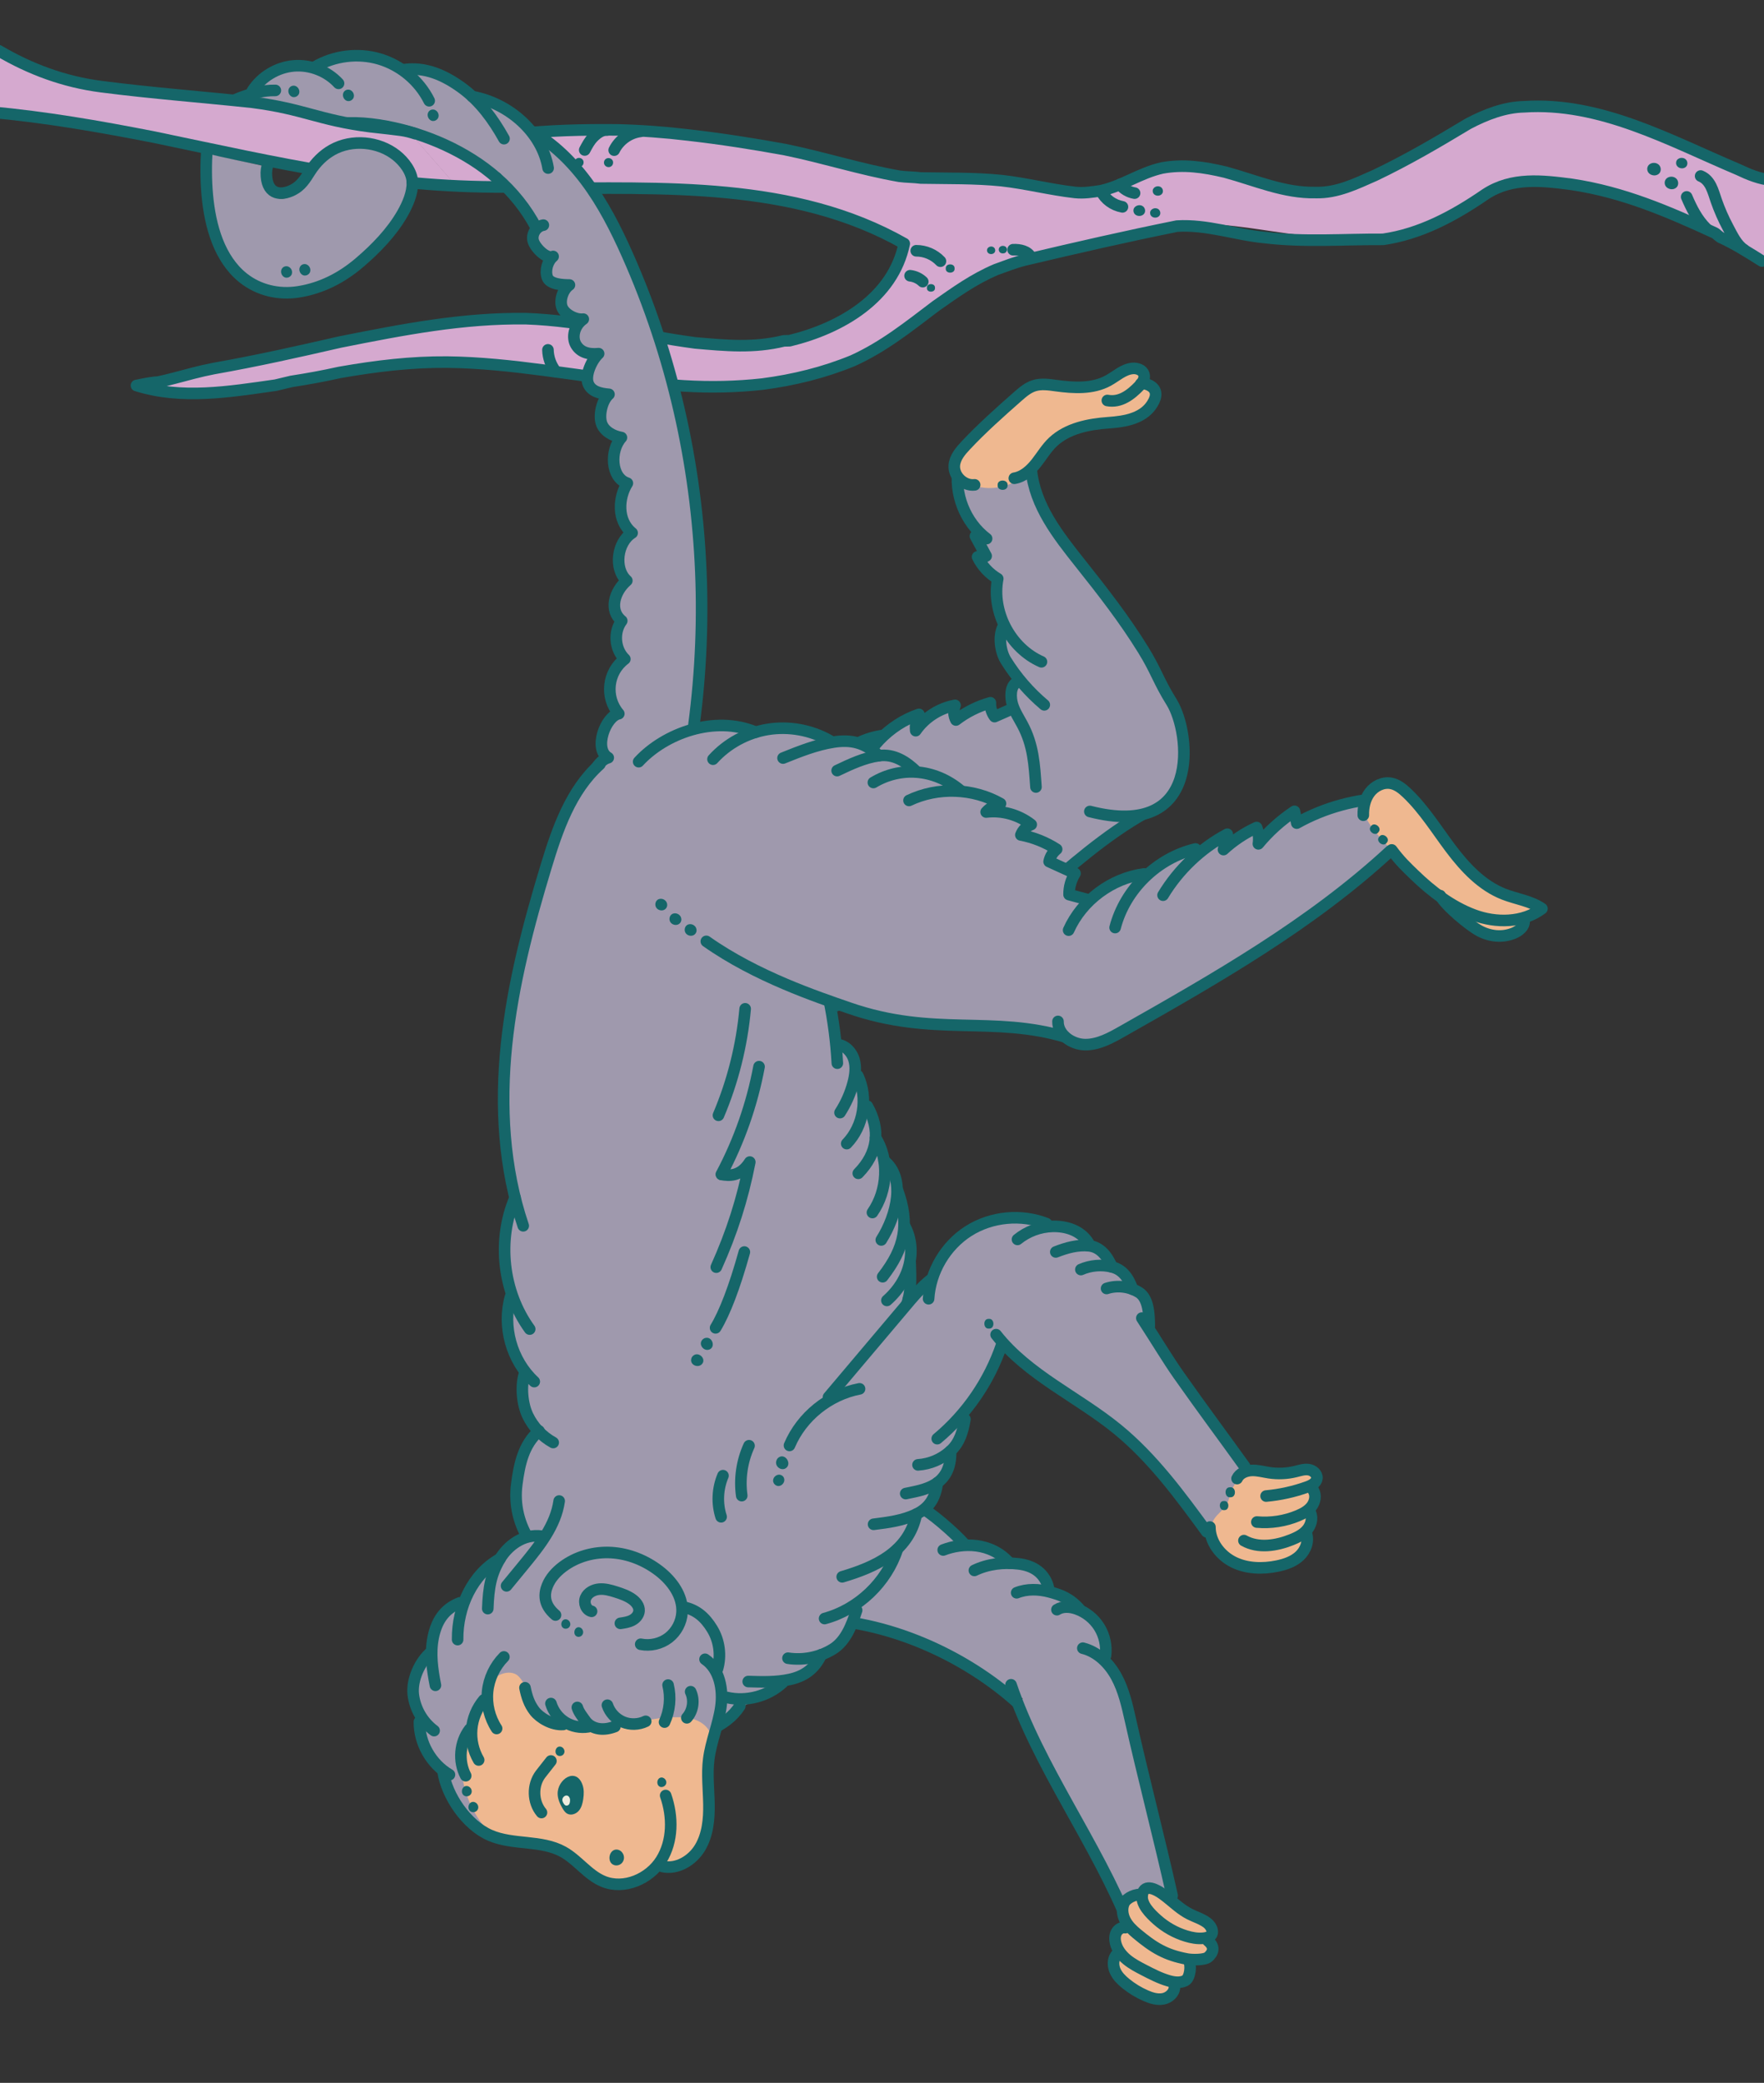 <svg xmlns="http://www.w3.org/2000/svg" viewBox="0 0 915 1080" width="915" height="1080" preserveAspectRatio="xMidYMid meet" style="width: 100%; height: 100%; transform: translate3d(0px, 0px, 0px);"><rect x="0" y="0" width="915" height="1080" fill="#333333" stroke="none"/><defs><clipPath id="__lottie_element_2"><rect width="915" height="1080" x="0" y="0"></rect></clipPath></defs><g clip-path="url(#__lottie_element_2)"><g transform="matrix(1,-0.023,0.023,1,-12.698,-10.458)" opacity="1" style="display: block;"><g opacity="1" transform="matrix(1,0,0,1,502.895,151.051)"><path fill="rgb(213,169,207)" fill-opacity="1" d=" M423.439,-26.422 C401.895,-30.984 365.308,-54.85 335.011,-62.329 C308.897,-68.776 299.747,-69.539 276.175,-62.329 C257.23,-56.534 226.44,-29.015 192.248,-24.481 C166.2,-21.027 131.707,-44.975 107.4,-37.722 C94.847,-33.976 87.416,-29.958 73.899,-28.915 C57.354,-27.638 41.628,-33.978 25.549,-36.131 C10.652,-38.126 -4.761,-37.313 -19.792,-38.628 C-34.832,-39.944 -51.677,-45.58 -66.316,-49.412 C-97.958,-57.695 -131.995,-63.322 -164.575,-65.909 C-185.535,-67.574 -205.891,-66.41 -226.382,-65.514 C-220.399,-56.923 -214.976,-47.741 -214.422,-37.236 C-147.994,-35.57 -79.984,-37.997 -24.24,-3.929 C-33.346,29.449 -71.879,46.509 -106.476,46.627 C-141.073,46.745 -174.558,34.782 -208.982,31.318 C-248.746,27.317 -288.676,34.723 -327.954,42.098 C-360.057,48.126 -392.161,54.153 -424.264,60.181 C-379.537,72.965 -332.424,54.98 -285.99,52.175 C-244.671,49.679 -203.724,59.315 -162.654,64.483 C-121.584,69.651 -77.783,69.87 -41.324,50.269 C-21.532,39.628 -4.901,23.632 15.363,13.92 C40.395,1.922 68.971,0.395 95.932,-6.211 C141.052,-17.266 166.006,-0.092 212.453,-0.939 C227.699,-1.217 250.92,-3.349 267.138,-15.371 C280.79,-25.491 278.69,-26.525 295.658,-27.467 C335.493,-29.677 374.99,-9.627 423.453,16.747 C423.453,16.747 422.043,-12.128 422.27,-14.686 C423.436,-27.817 425.382,-17.035 423.439,-26.422z"></path></g><g opacity="1" transform="matrix(1,0,0,1,603.374,105.207)"><path stroke-linecap="round" stroke-linejoin="round" fill-opacity="0" stroke="rgb(21,102,105)" stroke-opacity="1" stroke-width="6" d=" M325.676,20.098 C319.071,19.259 313.825,16.928 307.997,14.014 C273.028,-1.722 237.475,-22.703 197.843,-20.955 C187.935,-20.955 178.027,-17.459 168.702,-12.796 C152.383,-3.471 136.646,5.272 119.744,12.849 C109.836,16.929 99.929,21.591 88.855,21.008 C72.536,21.008 57.965,14.015 42.229,9.352 C31.155,6.438 20.664,4.69 9.59,6.438 C-2.066,8.769 -10.808,15.18 -22.465,17.511 C-27.128,18.094 -31.207,18.677 -35.87,18.094 C-48.692,16.346 -60.932,12.848 -73.754,11.1 C-87.742,9.352 -101.729,9.352 -115.717,8.769 C-119.214,8.186 -123.294,8.186 -126.791,7.603 C-147.19,3.523 -165.257,-2.887 -185.656,-7.55 C-202.558,-11.047 -218.877,-13.962 -235.779,-16.293 C-248.018,-18.041 -260.258,-19.207 -272.497,-19.79 C-289.982,-20.373 -308.05,-20.372 -325.676,-18.794"></path></g><g opacity="1" transform="matrix(1,0,0,1,500.708,167.267)"><path stroke-linecap="round" stroke-linejoin="round" fill-opacity="0" stroke="rgb(21,102,105)" stroke-opacity="1" stroke-width="6" d=" M422.104,-0.228 C415.909,-4.334 408.915,-8.996 401.921,-12.493 C400.173,-13.076 399.007,-14.824 397.841,-15.407 C373.945,-27.064 351.215,-37.554 324.405,-42.217 C309.251,-44.548 293.516,-46.879 279.528,-38.137 C262.626,-27.063 245.141,-18.321 225.908,-15.99 C205.509,-16.573 185.11,-15.407 164.711,-18.321 C149.558,-20.069 134.986,-25.898 119.25,-25.315 C93.023,-20.652 67.379,-15.407 39.986,-9.579 C34.741,-8.413 30.078,-6.664 24.833,-4.916 C13.177,-0.253 3.851,6.157 -6.64,13.151 C-21.211,23.642 -34.033,33.55 -50.352,40.544 C-65.505,46.372 -81.242,49.87 -97.561,51.618 C-110.966,52.784 -124.37,52.784 -138.358,51.618 C-145.935,51.035 -153.512,49.87 -161.089,49.287 C-194.893,45.207 -226.948,37.63 -260.752,36.464 C-279.402,35.881 -297.47,37.63 -316.703,40.544 C-325.445,42.292 -333.023,43.458 -341.765,44.624 C-344.679,45.207 -347.01,45.79 -349.924,46.373 C-374.403,49.287 -398.882,52.783 -422.104,44.894 C-399.192,40.592 -414.49,47.069 -422.104,44.894 C-408.79,44.041 -395.968,39.378 -381.98,37.047 C-359.25,33.55 -338.85,29.471 -316.12,24.808 C-282.899,18.98 -252.009,13.734 -219.371,14.9 C-189.647,16.648 -161.671,24.808 -131.947,29.471 C-116.211,31.219 -101.64,32.968 -85.904,29.471 C-84.738,29.471 -84.156,29.471 -82.99,29.471 C-56.18,23.643 -28.787,8.489 -22.376,-19.487 C-78.91,-53.291 -147.101,-50.959 -211.079,-52.492"></path></g><g opacity="1" transform="matrix(1,0,0,1,490.68,154.472)"><path stroke-linecap="round" stroke-linejoin="round" fill-opacity="0" stroke="rgb(21,102,105)" stroke-opacity="1" stroke-width="6" d=" M6.211,2.846 C3.084,-0.642 -1.527,-2.754 -6.211,-2.846"></path></g><g opacity="1" transform="matrix(1,0,0,1,484.23,166.1)"><path stroke-linecap="round" stroke-linejoin="round" fill-opacity="0" stroke="rgb(21,102,105)" stroke-opacity="1" stroke-width="6" d=" M3.252,1.605 C1.514,-0.139 -0.811,-1.286 -3.252,-1.605"></path></g><g opacity="1" transform="matrix(1,0,0,1,322.658,206.649)"><path stroke-linecap="round" stroke-linejoin="round" fill-opacity="0" stroke="rgb(21,102,105)" stroke-opacity="1" stroke-width="6" d=" M-4.563,-7.726 C-3.902,-4.686 -3.194,-1.621 -1.809,1.165 C-0.424,3.951 1.716,6.471 4.563,7.726"></path></g><g opacity="1" transform="matrix(1,0,0,1,294.275,204.287)"><path stroke-linecap="round" stroke-linejoin="round" fill-opacity="0" stroke="rgb(21,102,105)" stroke-opacity="1" stroke-width="6" d=" M-1.92,-5.697 C-1.931,-1.617 -0.559,2.456 1.92,5.697"></path></g><g opacity="1" transform="matrix(1,0,0,1,319.659,90.408)"><path stroke-linecap="round" stroke-linejoin="round" fill-opacity="0" stroke="rgb(21,102,105)" stroke-opacity="1" stroke-width="6" d=" M5.86,-5.029 C3.201,-5.259 0.582,-3.381 -1.325,-1.514 C-3.232,0.353 -4.559,2.718 -5.86,5.048"></path></g><g opacity="1" transform="matrix(1,0,0,1,335.989,91.181)"><path stroke-linecap="round" stroke-linejoin="round" fill-opacity="0" stroke="rgb(21,102,105)" stroke-opacity="1" stroke-width="6" d=" M6.916,-4.702 C1.134,-4.12 -4.248,-0.461 -6.916,4.702"></path></g><g opacity="1" transform="matrix(1,0,0,1,539.24,154.266)"><path stroke-linecap="round" stroke-linejoin="round" fill-opacity="0" stroke="rgb(21,102,105)" stroke-opacity="1" stroke-width="6" d=" M-4.541,-2.027 C-1.027,-2.096 3.07,-1.162 4.541,2.03"></path></g><g opacity="1" transform="matrix(1,0,0,1,586.442,127.13)"><path stroke-linecap="round" stroke-linejoin="round" fill-opacity="0" stroke="rgb(21,102,105)" stroke-opacity="1" stroke-width="6" d=" M-5.46,-4.206 C-3.424,0.071 0.582,3.191 5.46,4.206"></path></g><g opacity="1" transform="matrix(1,0,0,1,594.605,122.035)"><path stroke-linecap="round" stroke-linejoin="round" fill-opacity="0" stroke="rgb(21,102,105)" stroke-opacity="1" stroke-width="6" d=" M-3.747,-2.317 C-1.934,0.08 0.793,1.766 3.747,2.317"></path></g><g opacity="1" transform="matrix(1,0,0,1,501.851,161.23)"><path fill="rgb(21,102,105)" fill-opacity="1" d=" M-2.289,-0.235 C-2.29,-0.085 -2.291,0.066 -2.292,0.216 C-2.308,2.76 2.273,2.79 2.289,0.246 C2.29,0.096 2.291,-0.056 2.292,-0.206 C2.309,-2.764 -2.272,-2.793 -2.289,-0.235z"></path></g><g opacity="1" transform="matrix(1,0,0,1,491.656,171.043)"><path fill="rgb(21,102,105)" fill-opacity="1" d=" M-2.09,-0.215 C-2.091,-0.078 -2.092,0.06 -2.093,0.197 C-2.108,2.52 2.075,2.547 2.09,0.224 C2.091,0.087 2.092,-0.051 2.093,-0.188 C2.108,-2.524 -2.075,-2.551 -2.09,-0.215z"></path></g><g opacity="1" transform="matrix(1,0,0,1,529.395,152.072)"><path fill="rgb(21,102,105)" fill-opacity="1" d=" M-2.128,-0.224 C-2.193,0.446 -1.908,1.153 -1.361,1.55 C-0.992,1.818 -0.534,1.945 -0.078,1.959 C0.388,1.973 0.864,1.869 1.255,1.616 C1.907,1.195 2.258,0.355 2.099,-0.405 C1.703,-2.297 -1.228,-2.513 -1.985,-0.78 C-2.062,-0.603 -2.11,-0.415 -2.128,-0.224z"></path></g><g opacity="1" transform="matrix(1,0,0,1,523.289,152.274)"><path fill="rgb(21,102,105)" fill-opacity="1" d=" M-2.125,-0.214 C-2.143,-0.039 -2.137,0.146 -2.102,0.34 C-1.887,1.541 -0.684,2.118 0.446,1.932 C1.016,1.838 1.558,1.518 1.867,1.03 C2.356,0.257 2.15,-0.858 1.459,-1.457 C0.216,-2.534 -1.96,-1.799 -2.125,-0.214z"></path></g><g opacity="1" transform="matrix(1,0,0,1,600.574,133.458)"><path fill="rgb(21,102,105)" fill-opacity="1" d=" M-3.015,-0.304 C-3.041,-0.056 -3.032,0.207 -2.983,0.483 C-2.678,2.188 -0.97,3.004 0.633,2.741 C1.442,2.608 2.21,2.155 2.649,1.462 C3.344,0.365 3.051,-1.216 2.07,-2.067 C0.307,-3.596 -2.781,-2.553 -3.015,-0.304z"></path></g><g opacity="1" transform="matrix(1,0,0,1,608.807,134.868)"><path fill="rgb(21,102,105)" fill-opacity="1" d=" M-2.641,-0.266 C-2.664,-0.049 -2.656,0.182 -2.613,0.423 C-2.346,1.916 -0.85,2.631 0.554,2.4 C1.263,2.284 1.936,1.887 2.32,1.28 C2.928,0.319 2.672,-1.065 1.813,-1.81 C0.269,-3.149 -2.436,-2.235 -2.641,-0.266z"></path></g><g opacity="1" transform="matrix(1,0,0,1,876.795,125.498)"><path fill="rgb(21,102,105)" fill-opacity="1" d=" M-3.361,-1.035 C-3.446,-0.758 -3.495,-0.456 -3.5,-0.131 C-3.533,1.88 -1.769,3.192 0.116,3.25 C1.068,3.279 2.044,2.934 2.699,2.242 C3.735,1.147 3.755,-0.72 2.827,-1.908 C1.159,-4.043 -2.592,-3.545 -3.361,-1.035z"></path></g><g opacity="1" transform="matrix(1,0,0,1,867.92,118.131)"><path fill="rgb(21,102,105)" fill-opacity="1" d=" M-3.361,-1.035 C-3.446,-0.758 -3.495,-0.456 -3.5,-0.131 C-3.533,1.88 -1.769,3.192 0.116,3.25 C1.068,3.279 2.044,2.934 2.699,2.242 C3.735,1.147 3.755,-0.72 2.827,-1.908 C1.159,-4.043 -2.592,-3.545 -3.361,-1.035z"></path></g><g opacity="1" transform="matrix(1,0,0,1,882.368,115.323)"><path fill="rgb(21,102,105)" fill-opacity="1" d=" M-2.815,-0.866 C-2.886,-0.634 -2.926,-0.382 -2.931,-0.11 C-2.959,1.574 -1.482,2.673 0.097,2.721 C0.894,2.745 1.712,2.456 2.26,1.877 C3.128,0.96 3.144,-0.603 2.367,-1.598 C0.97,-3.386 -2.171,-2.968 -2.815,-0.866z"></path></g><g opacity="1" transform="matrix(1,0,0,1,610.421,123.521)"><path fill="rgb(21,102,105)" fill-opacity="1" d=" M-2.641,-0.266 C-2.664,-0.049 -2.656,0.182 -2.613,0.423 C-2.346,1.916 -0.85,2.631 0.554,2.4 C1.263,2.284 1.936,1.887 2.32,1.28 C2.928,0.319 2.672,-1.065 1.813,-1.81 C0.269,-3.149 -2.436,-2.235 -2.641,-0.266z"></path></g><g opacity="1" transform="matrix(1,0,0,1,310.705,101.827)"><path fill="rgb(21,102,105)" fill-opacity="1" d=" M-2.359,-0.267 C-2.39,-0.006 -2.378,0.261 -2.319,0.518 C-1.919,2.267 0.33,2.962 1.64,1.727 C2.334,1.073 2.569,-0.023 2.204,-0.905 C1.592,-2.384 -0.406,-2.832 -1.597,-1.764 C-2.024,-1.381 -2.292,-0.835 -2.359,-0.267z"></path></g><g opacity="1" transform="matrix(1,0,0,1,325.997,102.268)"><path fill="rgb(21,102,105)" fill-opacity="1" d=" M-2.359,-0.267 C-2.39,-0.006 -2.378,0.261 -2.319,0.518 C-1.919,2.267 0.33,2.962 1.64,1.727 C2.334,1.073 2.569,-0.023 2.204,-0.905 C1.592,-2.384 -0.406,-2.832 -1.597,-1.764 C-2.024,-1.381 -2.292,-0.835 -2.359,-0.267z"></path></g><g opacity="1" transform="matrix(1,0,0,1,902.797,141.577)"><path stroke-linecap="round" stroke-linejoin="round" fill-opacity="0" stroke="rgb(21,102,105)" stroke-opacity="1" stroke-width="6" d=" M10.783,19.33 C7.003,16.693 4.845,11.678 2.825,7.686 C0.523,3.135 -1.426,-1.595 -2.993,-6.449 C-4.55,-11.269 -5.659,-17.111 -10.783,-19.33"></path></g><g opacity="1" transform="matrix(1,0,0,1,889.41,141.204)"><path stroke-linecap="round" stroke-linejoin="round" fill-opacity="0" stroke="rgb(21,102,105)" stroke-opacity="1" stroke-width="6" d=" M4.872,8.301 C0.309,3.542 -2.417,-2.182 -4.872,-8.301"></path></g></g><g transform="matrix(1,0.014,-0.014,1,-9.463,-21.204)" opacity="1" style="display: block;"><g opacity="1" transform="matrix(1,0,0,1,331.179,284.291)"><path fill="rgb(159,153,173)" fill-opacity="1" d=" M-11.097,150.991 C-10.359,147.115 -11.909,142.548 -10.442,138.531 C-9.171,135.051 -5.998,132.626 -3.845,129.741 C0.01,124.576 -4.281,117.332 -1.379,111.092 C-0.198,108.553 0.233,104.135 3.776,104.099 C4.876,100.592 1.884,96.945 1.559,93.356 C0.937,86.477 2.14,77.433 7.574,74.632 C5.459,72.025 2.122,64.418 3.111,57.871 C3.623,54.482 5.132,53.898 3.893,50.161 C2.701,46.567 2.743,45.177 3.695,41.545 C4.454,38.649 6.453,35.565 6.262,32.818 C6.059,29.901 3.967,27.456 4.074,24.489 C4.277,18.866 5.997,11.341 9.441,8.012 C9.145,5.444 6.61,1.672 5.757,-0.909 C4.479,-4.776 5.539,-6.71 6.114,-10.686 C6.603,-14.069 6.791,-16.395 5.022,-18.962 C3.263,-21.514 1.299,-23.494 0.932,-26.766 C0.146,-33.783 6.429,-40.926 -1.53,-43.188 C-6.014,-47.833 -8.092,-51.405 -5.632,-58.524 C-2.942,-66.307 -13.316,-65.351 -13.968,-72.035 C-14.236,-74.785 -10.679,-78.12 -9.982,-80.82 C-9.131,-84.12 -10.635,-83.697 -13.804,-85.23 C-17.015,-86.783 -20.332,-86.292 -20.989,-90.399 C-21.541,-93.847 -18.166,-97.459 -18.254,-100.427 C-18.374,-104.451 -22.013,-103.876 -24.151,-104.92 C-26.947,-106.285 -28.778,-110.251 -27.772,-113.147 C-26.861,-115.771 -23.161,-117.77 -26.806,-119.951 C-29.385,-121.494 -31.734,-119.902 -33.919,-123.064 C-36.616,-126.968 -32.921,-129.512 -34.026,-133.15 C-34.999,-136.355 -38.683,-134.366 -40.609,-137.105 C-42.515,-139.816 -42.746,-143.203 -43.062,-146.387 C-43.547,-151.268 -44.028,-156.149 -44.515,-161.029 C-44.81,-163.982 -45.814,-167.105 -45.628,-170.079 C-45.309,-175.196 -46.815,-190.054 -46.461,-195.164 C-46.137,-199.844 -28.95,-186.132 -26.01,-183.787 C-22.702,-181.148 -19.069,-178.673 -16.145,-175.54 C-12.769,-171.923 -9.459,-168.007 -6.829,-163.82 C-3.248,-158.118 -2.051,-151.321 1.612,-145.587 C5.582,-139.374 9.901,-134.183 12.431,-127.187 C14.821,-120.579 15.333,-113.689 18.446,-107.199 C21.782,-100.242 24.151,-93.589 25.872,-86.151 C27.889,-77.437 29.702,-68.406 32.181,-59.828 C41.884,-26.25 46.098,8.78 45.197,43.549 C44.819,58.136 47.371,72.485 46.211,87.06 C45.039,101.789 43.378,116.958 40.648,131.477 C37.416,148.668 34.357,167.356 27.374,183.569 C25.506,187.906 22.574,193.669 17.803,195.246 C12.043,197.15 5.1,195.896 0.27,192.301 C-4.486,188.761 -6.013,183.364 -7.382,178.037 C-8.903,172.119 -11.755,167.202 -11.89,160.906 C-11.972,157.078 -11.328,152.833 -11.097,150.991z"></path></g><g opacity="1" transform="matrix(1,0,0,1,332.562,285.251)"><path stroke-linecap="round" stroke-linejoin="round" fill-opacity="0" stroke="rgb(21,102,105)" stroke-opacity="1" stroke-width="6" d=" M21.053,199.729 C58.114,92.756 52.865,-28.248 6.679,-131.61 C-5.413,-158.671 -19.867,-184.878 -45.517,-199.729"></path></g><g opacity="1" transform="matrix(1,0,0,1,314.625,287.027)"><path stroke-linecap="round" stroke-linejoin="round" fill-opacity="0" stroke="rgb(21,102,105)" stroke-opacity="1" stroke-width="6" d=" M5.59,153.194 C2.519,144.507 7.711,124.769 16.073,122.437 C8.201,118.078 14.446,100.989 21.227,99.537 C13.812,91.132 15.068,77.98 23.963,71.16 C18.652,66.225 17.798,57.215 22.085,51.369 C15.296,46.086 17.994,36.218 24.422,30.501 C17.491,24.45 19.069,10.687 26.819,5.727 C18.761,-0.576 19.43,-12.578 23.997,-20.014 C15.359,-22.666 14.615,-36.853 20.583,-43.638 C16.074,-44.346 11.28,-46.903 10.008,-51.287 C8.736,-55.671 10.379,-62.943 13.809,-65.955 C9.189,-66.276 4.378,-67.317 2.84,-71.685 C1.302,-76.053 4.755,-83.815 8.155,-86.96 C2.167,-86.296 -1.571,-87.986 -3.659,-91.387 C-5.906,-95.046 -4.943,-101.233 -0.054,-104.752 C-3.962,-104.196 -9.753,-107.093 -11.189,-110.769 C-12.625,-114.445 -10.733,-120.103 -7.484,-122.344 C-11.263,-122.32 -17.672,-122.596 -19.002,-126.133 C-20.332,-129.67 -19.019,-134.551 -16.161,-137.023 C-19.504,-135.433 -25.442,-141.299 -26.557,-144.829 C-27.672,-148.359 -25.095,-152.576 -21.445,-153.194"></path></g></g><g transform="matrix(1,-0.023,0.023,1,237.247,83.276)" opacity="1" style="display: block;"><g opacity="1" transform="matrix(1,0,0,1,0,0)"><path fill="rgb(213,169,207)" fill-opacity="1" d=" M-1.579,12.414 C10.444,13.388 10.713,12.951 22.959,13.309 C23.388,13.322 21.221,8.078 20.986,7.652 C20.078,6.004 18.566,5.096 17.019,4.034 C13.315,1.49 9.373,-0.69 5.314,-2.612 C0.989,-4.66 -3.483,-6.458 -8.005,-8.123 C-12.99,-9.959 -18.036,-11.635 -23.015,-13.309"></path></g></g><g transform="matrix(1,-0.023,0.023,1,-12.697,-10.458)" opacity="1" style="display: block;"><g opacity="1" transform="matrix(1,0,0,1,205.846,88.091)"><path fill="rgb(159,153,173)" fill-opacity="1" d=" M86.343,9.008 C85.699,6.442 84.66,3.973 83.312,1.701 C80.093,-3.724 75.245,-8.038 69.932,-11.438 C63.325,-15.667 55.664,-17.817 49.058,-21.9 C42.727,-25.812 38.085,-31.846 30.843,-34.42 C25.467,-36.331 19.014,-34.367 13.747,-35.917 C7.55,-37.741 2.855,-41.432 -3.57,-42.851 C-10.677,-44.421 -15.278,-45.364 -20.832,-41.606 C-22.423,-40.53 -24.888,-41.211 -26.733,-40.928 C-28.924,-40.592 -32.109,-37.009 -34.404,-37.317 C-39.389,-37.985 -41.096,-40.816 -45.571,-39.215 C-48.212,-38.271 -51.524,-35.91 -54.375,-35.193 C-55.72,-34.855 -57.391,-33.606 -58.37,-32.541 C-59.78,-31.007 -61.801,-28.503 -62.709,-26.864 C-64.15,-24.262 -67.929,-23.606 -70.542,-22.938 C-74.354,-21.963 -77.36,-20.784 -80.182,-17.879 C-82.669,-15.319 -84.51,-12.151 -85.723,-8.806 C-86.245,-7.388 -86.667,-5.927 -87.017,-4.439 C-77.768,-1.368 -67.929,-0.361 -58.803,3.14 C-54.929,0.323 -48.745,-2.655 -42.345,-3.687 C-29.976,-5.681 -16.805,-8.469 -4.206,-6.94 C4.063,-5.936 12.265,-3.949 20.465,-3.045 C26.139,-2.419 31.062,1.625 36.384,3.744 C45.719,7.462 53.1,12.92 60.616,19.569 C68.42,26.473 75.17,35.468 80.688,44.178 C81.162,44.926 85.049,37.083 85.409,33.63 C85.844,29.465 86.191,25.288 86.447,21.108 C86.643,17.91 87.311,14.963 86.869,11.724 C86.744,10.81 86.568,9.903 86.343,9.008z"></path></g><g opacity="1" transform="matrix(1,0,0,1,208.453,93.709)"><path stroke-linecap="round" stroke-linejoin="round" fill-opacity="0" stroke="rgb(21,102,105)" stroke-opacity="1" stroke-width="6" d=" M-59.318,-2.101 C-50.922,-8.461 -39.798,-12.023 -29.555,-13.979 C-18.824,-16.028 -7.62,-15.129 3.007,-12.857 C23.353,-8.506 43.903,1.008 59.318,15.125"></path></g><g opacity="1" transform="matrix(1,0,0,1,275.394,85.407)"><path stroke-linecap="round" stroke-linejoin="round" fill-opacity="0" stroke="rgb(21,102,105)" stroke-opacity="1" stroke-width="6" d=" M19.215,18.974 C16.467,0.134 -0.56,-15.168 -19.215,-18.974"></path></g><g opacity="1" transform="matrix(1,0,0,1,246.324,70.032)"><path stroke-linecap="round" stroke-linejoin="round" fill-opacity="0" stroke="rgb(21,102,105)" stroke-opacity="1" stroke-width="6" d=" M25.761,18.581 C20.453,8.482 13.748,-1.103 4.716,-8.073 C-4.316,-15.043 -14.458,-19.836 -25.761,-18.289"></path></g><g opacity="1" transform="matrix(1,0,0,1,204.347,55.97)"><path stroke-linecap="round" stroke-linejoin="round" fill-opacity="0" stroke="rgb(21,102,105)" stroke-opacity="1" stroke-width="6" d=" M29.403,12.109 C24.492,1.658 15.103,-6.597 4.109,-10.129 C-6.885,-13.661 -19.324,-12.419 -29.403,-6.783"></path></g><g opacity="1" transform="matrix(1,0,0,1,164.576,54.615)"><path stroke-linecap="round" stroke-linejoin="round" fill-opacity="0" stroke="rgb(21,102,105)" stroke-opacity="1" stroke-width="6" d=" M22.392,3.372 C16.7,-3.125 7.905,-6.774 -0.715,-6.216 C-9.335,-5.658 -17.586,-0.905 -22.392,6.272"></path></g><g opacity="1" transform="matrix(1,0,0,1,137.519,68.732)"><path stroke-linecap="round" stroke-linejoin="round" fill-opacity="0" stroke="rgb(21,102,105)" stroke-opacity="1" stroke-width="6" d=" M16.596,-7.844 C10.05,-8.097 4.28,-6.535 -1.912,-4.395 C-8.104,-2.255 -13.806,1.943 -16.596,7.871"></path></g><g opacity="1" transform="matrix(1,0,0,1,277.8,122.087)"><path stroke-linecap="round" stroke-linejoin="round" fill-opacity="0" stroke="rgb(21,102,105)" stroke-opacity="1" stroke-width="6" d=" M-10.03,-13.253 C-1.813,-5.728 5.119,3.237 10.03,13.253"></path></g><g opacity="1" transform="matrix(1,0,0,1,163.71,61.622)"><path fill="rgb(21,102,105)" fill-opacity="1" d=" M-2.85,-0.007 C-2.955,-1.778 -1.504,-3.221 0.284,-2.951 C2.404,-2.631 3.592,0.019 2.353,1.771 C1.745,2.631 0.691,3.085 -0.299,2.965 C-1.731,2.791 -2.765,1.422 -2.85,-0.007z"></path></g><g opacity="1" transform="matrix(1,0,0,1,191.958,64.323)"><path fill="rgb(21,102,105)" fill-opacity="1" d=" M-2.85,-0.007 C-2.955,-1.778 -1.504,-3.221 0.284,-2.951 C2.404,-2.631 3.592,0.019 2.353,1.771 C1.745,2.631 0.691,3.085 -0.299,2.965 C-1.731,2.791 -2.765,1.422 -2.85,-0.007z"></path></g><g opacity="1" transform="matrix(1,0,0,1,235.631,75.643)"><path fill="rgb(21,102,105)" fill-opacity="1" d=" M-2.85,-0.007 C-2.955,-1.778 -1.504,-3.221 0.284,-2.951 C2.404,-2.631 3.592,0.019 2.353,1.771 C1.745,2.631 0.691,3.085 -0.299,2.965 C-1.731,2.791 -2.765,1.422 -2.85,-0.007z"></path></g><g opacity="1" transform="matrix(1,0,0,1,229.941,86.243)"><path stroke-linecap="round" stroke-linejoin="round" fill-opacity="0" stroke="rgb(21,102,105)" stroke-opacity="1" stroke-width="6" d=" M0,0"></path></g><g opacity="1" transform="matrix(1,0,0,1,272.085,113.657)"><path stroke-linecap="round" stroke-linejoin="round" fill-opacity="0" stroke="rgb(21,102,105)" stroke-opacity="1" stroke-width="6" d=" M0,0"></path></g></g><g transform="matrix(1,-0.023,0.023,1,-12.698,-10.458)" opacity="1" style="display: block;"><g opacity="1" transform="matrix(1,0,0,1,190.349,89.662)"><path fill="rgb(213,169,207)" fill-opacity="1" d=" M34.393,-3.599 C24.481,-6.932 14.449,-9.905 4.33,-12.541 C-6.786,-15.436 -18.086,-18.194 -29.422,-20.083 C-32.767,-20.714 -36.117,-21.309 -39.474,-21.872 C-40.966,-22.122 -41.881,-22.443 -43.101,-21.408 C-43.772,-20.839 -45.357,-19.02 -45.357,-18.102 C-45.357,-16.757 -47.381,-14.193 -48.014,-12.97 C-48.998,-11.069 -49.982,-9.168 -50.966,-7.267 C-52.736,-3.847 -54.825,-0.496 -55.829,3.195 C-18.883,11.451 18.143,19.069 55.829,22.124"></path></g><g opacity="1" transform="matrix(1,0,0,1,126.029,86.158)"><path fill="rgb(21,102,105)" fill-opacity="1" d=" M-2.85,-0.007 C-2.955,-1.778 -1.504,-3.221 0.284,-2.951 C2.404,-2.631 3.592,0.019 2.353,1.771 C1.745,2.631 0.691,3.085 -0.299,2.965 C-1.731,2.791 -2.765,1.422 -2.85,-0.007z"></path></g><g opacity="1" transform="matrix(1,0,0,1,143.781,74.555)"><path fill="rgb(21,102,105)" fill-opacity="1" d=" M-2.85,-0.007 C-2.955,-1.778 -1.504,-3.221 0.284,-2.951 C2.404,-2.631 3.592,0.019 2.353,1.771 C1.745,2.631 0.691,3.085 -0.299,2.965 C-1.731,2.791 -2.765,1.422 -2.85,-0.007z"></path></g><g opacity="1" transform="matrix(1,0,0,1,99.471,66.691)"><path fill="rgb(213,169,207)" fill-opacity="1" d=" M47.78,1.679 C45.042,1.252 42.305,0.822 39.568,0.389 C18.271,-2.983 -3.027,-6.355 -24.324,-9.727 C-46.623,-13.258 -69.804,-17.136 -88.223,-30.191 C-90.695,-31.943 -95.212,-19.303 -95.285,-17.847 C-95.57,-12.149 -92.809,-6.637 -92.975,-0.887 C-92.975,-0.887 -93.032,1.101 -93.032,1.101 C-51.826,6.085 8.48,21.232 49.03,30.358 C48.705,29.631 69.058,30.151 69.461,29.255 C70.99,25.858 73.136,26.55 75.473,23.715 C80.043,18.184 89.947,18.025 95.306,13.415 C94.727,13.913 83.309,9.536 81.981,9.037 C78.285,7.649 75.523,6.111 71.514,5.448 C63.612,4.142 55.695,2.915 47.78,1.679z"></path></g><g opacity="1" transform="matrix(1,0,0,1,118.741,61.023)"><path stroke-linecap="round" stroke-linejoin="round" fill-opacity="0" stroke="rgb(21,102,105)" stroke-opacity="1" stroke-width="6" d=" M107.571,24.022 C101.539,21.939 100.881,22.096 83.979,19.765 C57.169,15.685 50.11,9.824 23.3,5.744 C-3.51,2.247 -27.988,-0.084 -54.798,-4.164 C-74.031,-7.078 -91.517,-14.072 -107.571,-24.022"></path></g><g opacity="1" transform="matrix(1,0,0,1,139.249,91.189)"><path stroke-linecap="round" stroke-linejoin="round" fill-opacity="0" stroke="rgb(21,102,105)" stroke-opacity="1" stroke-width="6" d=" M132.836,22.468 C68.365,21.301 16.78,7.633 -48.496,-7.52 C-77.637,-13.931 -104.447,-19.176 -132.836,-22.468"></path></g><g opacity="1" transform="matrix(1,0,0,1,170.233,127.754)"><path fill="rgb(159,153,173)" fill-opacity="1" d=" M53.066,-10.064 C55.065,-14.139 51.747,-24.4 48.95,-28.278 C46.664,-31.448 34.578,-37.733 30.577,-38.054 C1.144,-40.415 1.63,-20.286 -5.943,-14.097 C-10.387,-10.466 -14.889,-9.344 -19.642,-12.538 C-23.505,-15.134 -22.733,-17.23 -22.733,-21.965 C-22.733,-26.088 -22.033,-24.421 -21.765,-27.526 C-27.348,-28.943 -45.598,-33.109 -53.482,-35.273 C-54.138,-29.562 -52.925,-26.673 -52.807,-21.15 C-52.658,-14.151 -52.263,-7.038 -50.591,-0.25 C-49.51,4.14 -48.54,8.562 -47.059,12.846 C-42.916,24.83 -29.396,37.729 -16.47,38.207 C18.87,39.513 44.403,7.593 53.066,-10.064"></path></g><g opacity="1" transform="matrix(1,0,0,1,186.255,101.669)"><path stroke-linecap="round" stroke-linejoin="round" fill-opacity="0" stroke="rgb(21,102,105)" stroke-opacity="1" stroke-width="6" d=" M37.806,8.494 C37.777,3.043 33.752,-2.417 29.712,-5.753 C20.735,-13.165 7.03,-14.752 -3.292,-9.304 C-8.08,-6.776 -12.065,-2.928 -15.067,1.553 C-17.706,5.491 -19.846,8.902 -24.221,11.011 C-29.977,13.786 -37.274,13.59 -37.779,3.577 C-37.903,1.113 -37.594,-0.902 -36.695,-3.148"></path></g><g opacity="1" transform="matrix(1,0,0,1,170.671,128.031)"><path stroke-linecap="round" stroke-linejoin="round" fill-opacity="0" stroke="rgb(21,102,105)" stroke-opacity="1" stroke-width="6" d=" M-52.711,-37.876 C-53.412,-29.911 -53.625,-21.883 -53.088,-13.901 C-52.534,-5.674 -51.199,2.597 -48.358,10.364 C-45.673,17.706 -41.524,24.62 -35.46,29.659 C-27.491,36.281 -17.235,38.888 -7.013,37.525 C4.993,35.924 15.581,30.758 24.927,23.169 C33.574,16.147 42.153,7.717 47.911,-1.884 C50.694,-6.524 53.419,-12.343 53.39,-17.868"></path></g><g opacity="1" transform="matrix(1,0,0,1,157.779,155.111)"><path fill="rgb(21,102,105)" fill-opacity="1" d=" M-2.85,-0.007 C-2.955,-1.778 -1.504,-3.221 0.284,-2.951 C2.404,-2.631 3.592,0.019 2.353,1.771 C1.745,2.631 0.691,3.085 -0.299,2.965 C-1.731,2.791 -2.765,1.422 -2.85,-0.007z"></path></g><g opacity="1" transform="matrix(1,0,0,1,167.289,154.207)"><path fill="rgb(21,102,105)" fill-opacity="1" d=" M-2.85,-0.007 C-2.955,-1.778 -1.504,-3.221 0.284,-2.951 C2.404,-2.631 3.592,0.019 2.353,1.771 C1.745,2.631 0.691,3.085 -0.299,2.965 C-1.731,2.791 -2.765,1.422 -2.85,-0.007z"></path></g></g><g transform="matrix(0.998,0.055,-0.055,0.998,12.353,-35.598)" opacity="1" style="display: block;"><g opacity="1" transform="matrix(1,0,0,1,482.111,457.366)"><path fill="rgb(159,153,173)" fill-opacity="1" d=" M-115.484,78.259 C-118.072,77.639 -120.507,76.597 -122.589,74.927 C-126.84,71.518 -128.909,66 -129.524,60.585 C-130.242,54.266 -130.015,47.136 -128.653,40.911 C-125.795,27.849 -126.5,22.165 -113.719,5.686 C-112.629,4.28 -107.511,3.252 -106.58,1.746 C-101.211,-6.94 -94.803,-15.386 -87.333,-22.845 C-85.507,-24.668 -82.052,-25.922 -80.111,-27.559 C-72.569,-33.918 -64.438,-39.215 -55.962,-44.063 C-49.739,-47.622 -43.329,-50.94 -36.828,-54.257 C-31.526,-56.963 -26.195,-60.325 -20.814,-62.923 C-19.217,-63.694 -17.413,-64.776 -15.504,-66.003 C-9.494,-69.863 -2.432,-75.156 2.572,-76.705 C4.558,-77.32 2.267,-70.101 4.436,-71.094 C9.344,-73.34 16.387,-80.965 21.16,-82.26 C23.641,-82.933 21.845,-75.142 24.346,-75.737 C25.404,-75.989 28.592,-80.074 29.671,-80.303 C32.712,-80.948 36.496,-83.632 39.605,-83.95 C42.281,-84.224 41.838,-78.75 44.374,-78.342 C47.271,-77.876 52.066,-83.404 55.561,-83.623 C58.764,-83.824 60.689,-78.775 62.988,-77.245 C77.391,-87.856 98.296,-90.083 113.371,-80.449 C128.446,-70.815 134.965,-48.79 125.511,-33.602 C120.159,-25.004 110.158,-20.969 102.003,-14.964 C86.435,-3.5 71.283,19.689 49.876,32.479 C40.821,37.889 31.498,46.865 21.792,51.003 C11.745,55.287 -3.407,63.896 -14.829,69.226 C-29.825,76.224 -44.358,84.531 -60.804,86.37 C-76.207,88.093 -90.247,78.382 -105.742,79.009 C-108.978,79.14 -112.344,79.011 -115.484,78.259z"></path></g><g opacity="1" transform="matrix(1,0,0,1,364.844,484.824)"><path stroke-linecap="round" stroke-linejoin="round" fill-opacity="0" stroke="rgb(21,102,105)" stroke-opacity="1" stroke-width="6" d=" M-12.65,28.536 C-15.726,8.742 -7.077,-17.444 13.256,-28.536"></path></g><g opacity="1" transform="matrix(1,0,0,1,389.958,455.716)"><path stroke-linecap="round" stroke-linejoin="round" fill-opacity="0" stroke="rgb(21,102,105)" stroke-opacity="1" stroke-width="6" d=" M-14.731,26.661 C-16.513,15.781 -14.477,4.312 -9.058,-5.29 C-3.639,-14.892 5.125,-22.563 15.36,-26.661"></path></g><g opacity="1" transform="matrix(1,0,0,1,412.429,433.735)"><path stroke-linecap="round" stroke-linejoin="round" fill-opacity="0" stroke="rgb(21,102,105)" stroke-opacity="1" stroke-width="6" d=" M-15.019,19.841 C-12.39,11.045 -9.724,2.163 -5.18,-5.814 C-0.636,-13.791 5.06,-18.346 15.019,-19.841"></path></g><g opacity="1" transform="matrix(1,0,0,1,433.071,419.722)"><path stroke-linecap="round" stroke-linejoin="round" fill-opacity="0" stroke="rgb(21,102,105)" stroke-opacity="1" stroke-width="6" d=" M-13.086,15.956 C-11.34,8.449 -9.542,0.808 -5.622,-5.828 C-1.702,-12.464 5.436,-15.02 13.086,-15.956"></path></g><g opacity="1" transform="matrix(1,0,0,1,452.319,408.397)"><path stroke-linecap="round" stroke-linejoin="round" fill-opacity="0" stroke="rgb(21,102,105)" stroke-opacity="1" stroke-width="6" d=" M-15.782,16.411 C-13.691,0.652 -2.211,-12.798 15.782,-16.411"></path></g><g opacity="1" transform="matrix(1,0,0,1,505.022,394.066)"><path stroke-linecap="round" stroke-linejoin="round" fill-opacity="0" stroke="rgb(21,102,105)" stroke-opacity="1" stroke-width="6" d=" M-49.686,22.079 C-45.98,6.042 -34.093,-7.877 -18.832,-14.045 C-20.087,-11.404 -20.514,-8.378 -20.041,-5.493 C-15.691,-12.564 -8.462,-17.804 -0.388,-19.737 C-1.173,-17.242 -0.846,-14.418 0.487,-12.167 C5.571,-16.543 11.503,-19.929 17.857,-22.079 C17.86,-19.528 18.784,-16.987 20.421,-15.031 C24.815,-17.263 29.208,-19.496 33.602,-21.728 C34.874,-18.084 37.221,-14.823 40.272,-12.46 C43.41,-14.769 46.548,-17.079 49.686,-19.388"></path></g><g opacity="1" transform="matrix(1,0,0,1,517.679,481.85)"><path stroke-linecap="round" stroke-linejoin="round" fill-opacity="0" stroke="rgb(21,102,105)" stroke-opacity="1" stroke-width="6" d=" M96.372,-61.886 C54.697,-38.892 24.779,5.652 -10.476,24.741 C-38.454,39.89 -65.82,53.007 -96.372,61.886"></path></g><g opacity="1" transform="matrix(1,0,0,1,414.702,546.095)"><path fill="rgb(21,102,105)" fill-opacity="1" d=" M2.828,1.162 C3.651,-0.456 2.792,-2.412 0.906,-2.902 C-1.33,-3.483 -3.586,-1.489 -3.065,0.669 C-2.809,1.728 -1.946,2.593 -0.913,2.891 C0.581,3.323 2.164,2.467 2.828,1.162z"></path></g><g opacity="1" transform="matrix(1,0,0,1,404.142,548.688)"><path fill="rgb(21,102,105)" fill-opacity="1" d=" M2.828,1.162 C3.651,-0.456 2.792,-2.412 0.906,-2.902 C-1.33,-3.483 -3.586,-1.489 -3.065,0.669 C-2.809,1.728 -1.946,2.593 -0.913,2.891 C0.581,3.323 2.164,2.467 2.828,1.162z"></path></g><g opacity="1" transform="matrix(1,0,0,1,393.916,549.411)"><path fill="rgb(21,102,105)" fill-opacity="1" d=" M2.828,1.162 C3.651,-0.456 2.792,-2.412 0.906,-2.902 C-1.33,-3.483 -3.586,-1.489 -3.065,0.669 C-2.809,1.728 -1.946,2.593 -0.913,2.891 C0.581,3.323 2.164,2.467 2.828,1.162z"></path></g></g><g transform="matrix(0.988,0.157,-0.157,0.988,59.783,-93.223)" opacity="1" style="display: block;"><g opacity="1" transform="matrix(1,0,0,1,554.279,339.975)"><path fill="rgb(159,153,173)" fill-opacity="1" d=" M-17.229,47.067 C-21.897,43.676 -22.088,39.574 -24.444,34.307 C-25.993,30.845 -22.338,31.767 -22.47,27.976 C-22.491,27.36 -29.605,19.839 -29.637,19.224 C-29.892,14.367 -33.758,8.544 -34.674,3.767 C-34.963,2.26 -30.634,3.241 -31.694,2.132 C-38.159,-4.626 -38.799,-12.661 -41.703,-19.011 C-41.979,-19.614 -40.732,-22.696 -41.173,-23.321 C-43.242,-26.252 -49.103,-28.404 -50.613,-31.122 C-51.458,-32.643 -48.968,-33.033 -49.356,-34.455 C-50.078,-37.101 -53.425,-40.719 -55.047,-43.522 C-58.543,-49.562 -64.044,-55.055 -66.541,-61.552 C-68.056,-65.494 -68.383,-70.077 -69.058,-74.257 C-69.393,-76.331 -71.117,-87.941 -51.384,-89.295 C-47.018,-89.595 -35.421,-84.352 -32.713,-81.163 C-29.495,-77.373 -27.362,-71.687 -24.904,-67.364 C-8.826,-39.091 36.866,-10.188 58.385,25.505 C66.825,39.504 84.771,83.983 40.771,87.17 C26.913,88.174 9.344,93.47 0.368,82.349 C-7.788,72.243 -6.114,55.141 -17.229,47.067z"></path></g><g opacity="1" transform="matrix(1,0,0,1,539.938,393.957)"><path stroke-linecap="round" stroke-linejoin="round" fill-opacity="0" stroke="rgb(21,102,105)" stroke-opacity="1" stroke-width="6" d=" M10.174,26.007 C7.542,14.672 5.44,4.774 -1.839,-4.799 C-4.206,-7.912 -6.902,-10.834 -8.594,-14.36 C-10.117,-17.534 -11.405,-23.445 -8.129,-26.007"></path></g><g opacity="1" transform="matrix(1,0,0,1,533.675,358.971)"><path stroke-linecap="round" stroke-linejoin="round" fill-opacity="0" stroke="rgb(21,102,105)" stroke-opacity="1" stroke-width="6" d=" M14.01,18.254 C5.269,12.99 -2.633,6.334 -9.306,-1.385 C-12.64,-5.242 -15.198,-12.912 -13.437,-18.254"></path></g><g opacity="1" transform="matrix(1,0,0,1,513.567,302.883)"><path stroke-linecap="round" stroke-linejoin="round" fill-opacity="0" stroke="rgb(21,102,105)" stroke-opacity="1" stroke-width="6" d=" M29.173,52.547 C12.227,48.126 -0.516,31.085 0.035,13.581 C-4.816,11.678 -9.083,8.315 -12.067,4.043 C-10.556,4.354 -8.909,3.912 -7.758,2.885 C-10.124,-0.214 -12.491,-3.311 -14.857,-6.41 C-12.883,-6.292 -10.908,-6.174 -8.934,-6.056 C-21.242,-12.616 -29.363,-26.361 -29.17,-40.307 C-29.137,-42.661 -28.033,-44.497 -26.111,-45.857 C-23.345,-47.814 -20.227,-49.224 -17.046,-50.394 C-13.822,-51.58 -10.459,-52.54 -7.024,-52.547 C-1.212,-52.559 4.533,-49.652 7.967,-44.963"></path></g><g opacity="1" transform="matrix(1,0,0,1,572.815,343.24)"><path stroke-linecap="round" stroke-linejoin="round" fill-opacity="0" stroke="rgb(21,102,105)" stroke-opacity="1" stroke-width="6" d=" M-50.912,-85.277 C-46.128,-67.065 -32.031,-54.042 -18.144,-41.326 C-4.257,-28.61 8.794,-16.465 21.079,-2.196 C29.492,7.576 31.347,12.453 39.849,22.24 C52.087,36.328 66.902,90.495 6.891,84.868"></path></g></g><g transform="matrix(0.988,0.157,-0.157,0.988,59.783,-93.223)" opacity="1" style="display: block;"><g opacity="1" transform="matrix(1,0,0,1,531.518,234.533)"><path fill="rgb(239,184,144)" fill-opacity="1" d=" M-44.471,15.771 C-39.798,9.579 -35.123,3.387 -30.45,-2.805 C-25.408,-9.486 -20.006,-16.454 -12.289,-19.697 C-2.367,-23.867 9.801,-21.152 18.973,-26.784 C24.114,-29.941 30.316,-36.916 36.333,-36.478 C40.455,-36.178 38.97,-34.072 41.795,-31.055 C43.505,-29.228 48.031,-30.699 48.479,-22.408 C48.669,-18.89 46.207,-15.816 43.369,-13.728 C31.192,-4.767 13.964,-5.144 1.862,3.918 C-4.826,8.926 -6.404,19.327 -11.583,25.883 C-16.967,32.698 -27.924,38.097 -37.367,36.063 C-49.365,33.479 -51.53,25.124 -44.471,15.771z"></path></g><g opacity="1" transform="matrix(1,0,0,1,546.732,234.174)"><path stroke-linecap="round" stroke-linejoin="round" fill-opacity="0" stroke="rgb(21,102,105)" stroke-opacity="1" stroke-width="6" d=" M-32.811,29.516 C-28.329,28.042 -25.134,24.069 -22.823,19.956 C-20.512,15.843 -18.786,11.361 -15.873,7.65 C-9.568,-0.382 0.778,-4.222 10.723,-6.536 C19.266,-8.524 29.49,-11.68 32.422,-21.546 C33.582,-25.45 32.139,-28.255 28.185,-29.231 C26.696,-29.599 25.274,-29.662 24.261,-29.106"></path></g><g opacity="1" transform="matrix(1,0,0,1,527.161,234.115)"><path stroke-linecap="round" stroke-linejoin="round" fill-opacity="0" stroke="rgb(21,102,105)" stroke-opacity="1" stroke-width="6" d=" M28.066,-17.809 C34.862,-17.633 39.564,-22.519 43.43,-28.111 C44.66,-29.89 45.617,-32.224 44.662,-34.165 C43.607,-36.309 40.703,-36.856 38.384,-36.278 C33.77,-35.129 30.655,-30.976 26.897,-28.063 C19.62,-22.422 9.835,-21.446 0.63,-21.245 C-3.177,-21.162 -7.139,-21.14 -10.555,-19.457 C-13.665,-17.925 -15.975,-15.182 -18.187,-12.513 C-26.045,-3.028 -33.861,6.517 -40.783,16.705 C-43.073,20.075 -45.353,23.848 -45.018,27.908 C-44.562,33.437 -38.368,37.713 -33.037,36.178"></path></g><g opacity="1" transform="matrix(1,0,0,1,508.483,268.192)"><path fill="rgb(21,102,105)" fill-opacity="1" d=" M2.587,-0.112 C2.564,-0.28 2.54,-0.447 2.517,-0.615 C2.12,-3.45 -2.985,-2.734 -2.588,0.101 C-2.565,0.269 -2.54,0.436 -2.517,0.604 C-2.118,3.454 2.986,2.738 2.587,-0.112z"></path></g></g><g transform="matrix(1,0.014,-0.014,1,-9.463,-21.204)" opacity="1" style="display: block;"><g opacity="1" transform="matrix(1,0,0,1,502.087,844.543)"><path fill="rgb(159,153,173)" fill-opacity="1" d=" M-77.607,10.838 C-70.766,11.813 -63.821,10.799 -56.919,10.46 C-33.49,9.31 -10.109,16.069 10.541,27.197 C18.732,31.611 26.559,36.71 34.958,40.713 C43.357,44.716 56.067,54.945 65.365,54.598 C74.663,54.251 87.261,57.111 93.216,39.214 C95.319,32.894 92.629,18.073 85.522,9.52 C81.153,4.263 75.971,-0.14 70.112,-3.704 C68.736,-4.541 65.515,-3.011 64.327,-4.09 C61.345,-6.797 60.837,-11.759 57.985,-14.602 C50.714,-21.85 50.961,-17.895 41.286,-21.33 C38.84,-22.198 36.225,-25.788 32.595,-27.384 C30.316,-28.386 24.16,-28.578 21.478,-29.45 C18.632,-30.375 16.827,-32.26 14.63,-34.144 C12.446,-36.017 9.576,-36.74 7.513,-38.7 C4.463,-41.597 2.173,-45.592 -1.325,-47.841 C-5.372,-50.443 -10.02,-52.25 -14.686,-53.366 C-24.246,-55.653 -33.7,-54.654 -42.878,-51.384 C-51.323,-48.375 -58.187,-42.039 -66.405,-38.393 C-75.503,-34.357 -82.959,-25.462 -87.896,-17.076 C-90.449,-12.74 -94.795,-4.773 -93.754,0.488 C-92.48,6.925 -83.219,10.038 -77.607,10.838z"></path></g><g opacity="1" transform="matrix(1,0,0,1,476.457,867.833)"><path stroke-linecap="round" stroke-linejoin="round" fill-opacity="0" stroke="rgb(21,102,105)" stroke-opacity="1" stroke-width="6" d=" M-74.299,-29.434 C-72.386,-21.664 -64.837,-16.382 -57.074,-14.439 C-49.311,-12.496 -41.174,-13.189 -33.172,-13.223 C4.115,-13.382 45.172,3.56 74.299,29.434"></path></g><g opacity="1" transform="matrix(1,0,0,1,485.701,802.098)"><path stroke-linecap="round" stroke-linejoin="round" fill-opacity="0" stroke="rgb(21,102,105)" stroke-opacity="1" stroke-width="6" d=" M-35.06,-9.041 C-17.241,-15.432 4.277,-10.231 11.119,-7.057 C17.57,-4.064 30.262,6.828 35.06,12.076"></path></g><g opacity="1" transform="matrix(1,0,0,1,527.427,819.629)"><path stroke-linecap="round" stroke-linejoin="round" fill-opacity="0" stroke="rgb(21,102,105)" stroke-opacity="1" stroke-width="6" d=" M-17.262,-1.879 C-7.323,-5.877 7.457,-6.462 17.262,4.517"></path></g><g opacity="1" transform="matrix(1,0,0,1,545.753,830.462)"><path stroke-linecap="round" stroke-linejoin="round" fill-opacity="0" stroke="rgb(21,102,105)" stroke-opacity="1" stroke-width="6" d=" M-19.279,-2.34 C-12.289,-5.825 -4.131,-6.87 3.603,-6.056 C7.158,-5.682 10.715,-4.632 13.582,-2.497 C16.448,-0.362 18.509,2.828 19.279,6.318"></path></g><g opacity="1" transform="matrix(1,0,0,1,564.934,842.565)"><path stroke-linecap="round" stroke-linejoin="round" fill-opacity="0" stroke="rgb(21,102,105)" stroke-opacity="1" stroke-width="6" d=" M-16.371,-3.163 C-11.011,-5.39 -4.898,-5.253 0.729,-3.831 C6.341,-2.413 11.054,-0.905 16.371,4.873"></path></g><g opacity="1" transform="matrix(1,0,0,1,582.403,858.899)"><path stroke-linecap="round" stroke-linejoin="round" fill-opacity="0" stroke="rgb(21,102,105)" stroke-opacity="1" stroke-width="6" d=" M-12.83,-11.021 C-9.884,-12.945 -5.984,-12.687 -2.647,-11.569 C2.221,-9.937 6.497,-6.599 9.262,-2.273 C12.027,2.053 13.26,7.336 12.696,12.439"></path></g></g><g transform="matrix(1,0.019,-0.019,1,-5.437,-23.702)" opacity="1" style="display: block;"><g opacity="1" transform="matrix(1,0,0,1,591.935,941.868)"><path fill="rgb(159,153,173)" fill-opacity="1" d=" M7.288,-64.13 C11.211,-60.704 12.903,-55.453 14.426,-50.473 C23.084,-22.155 31.754,6.204 37.975,35.155 C39.483,42.171 40.827,49.596 38.571,56.408 C36.315,63.22 29.171,68.958 22.239,67.104 C16.092,65.46 12.757,59.009 10.066,53.243 C-1.925,27.553 -15.635,2.665 -30.941,-21.199 C-35.975,-29.049 -41.42,-37.984 -39.302,-47.065 C-37.724,-53.829 -32.079,-59.061 -25.748,-61.918 C-17.397,-65.687 -0.583,-71.004 7.288,-64.13z"></path></g><g opacity="1" transform="matrix(1,0,0,1,607.961,930.922)"><path stroke-linecap="round" stroke-linejoin="round" fill-opacity="0" stroke="rgb(21,102,105)" stroke-opacity="1" stroke-width="6" d=" M-24.373,-63.7 C-16.711,-61.946 -10.534,-56.018 -6.655,-49.182 C-2.776,-42.346 -0.867,-34.599 0.999,-26.963 C8.363,3.179 17.009,33.558 24.373,63.7"></path></g><g opacity="1" transform="matrix(1,0,0,1,578.667,948.979)"><path stroke-linecap="round" stroke-linejoin="round" fill-opacity="0" stroke="rgb(21,102,105)" stroke-opacity="1" stroke-width="6" d=" M-31.948,-62.083 C-16.655,-19.446 13.733,18.931 31.948,62.083"></path></g></g><g transform="matrix(1,0.019,-0.019,1,-5.437,-23.702)" opacity="1" style="display: block;"><g opacity="1" transform="matrix(1,0,0,1,628.408,1020.941)"><path fill="rgb(239,184,144)" fill-opacity="1" d=" M25.468,-6.465 C24.623,-3.704 26.463,0.843 24.26,4.051 C22.712,6.305 17.448,5.188 15.061,6.979 C13.201,8.375 14.037,12.698 13.574,14.21 C12.542,17.581 8.859,17.537 6.547,19.356 C5.653,20.06 6.537,22.395 5.518,23.301 C0.38,27.868 0.231,29.548 -6.535,28.332 C-11.818,27.383 -15.774,23.351 -20.277,20.43 C-24.78,17.509 -24.179,11.342 -25.369,6.109 C-26.126,2.779 -22.997,-6.166 -21.479,-9.232 C-19.634,-12.959 -24.025,-19.527 -20.957,-21.953 C-15.959,-25.904 -15.462,-26.097 -8.561,-28.632 C-4.333,-30.185 26.317,-9.239 25.468,-6.465z"></path></g><g opacity="1" transform="matrix(1,0,0,1,635.127,1003.715)"><path stroke-linecap="round" stroke-linejoin="round" fill-opacity="0" stroke="rgb(21,102,105)" stroke-opacity="1" stroke-width="6" d=" M0.419,-3.54 C2.295,-2.126 4.238,-0.812 6.364,0.227 C9.418,1.72 12.799,2.611 15.548,4.611 C16.993,5.662 18.447,7.582 18.358,9.463 C18.247,11.822 15.645,12.469 13.681,12.687 C10.707,13.017 7.694,12.519 4.817,11.699 C-0.75,10.113 -5.962,7.3 -10.355,3.532 C-13.837,0.546 -19.204,-4.401 -18.25,-9.555 C-17.167,-15.405 -10.791,-11.932 -7.823,-9.89 C-4.972,-7.929 -2.349,-5.626 0.419,-3.54z"></path></g><g opacity="1" transform="matrix(1,0,0,1,622.755,1025.536)"><path stroke-linecap="round" stroke-linejoin="round" fill-opacity="0" stroke="rgb(21,102,105)" stroke-opacity="1" stroke-width="6" d=" M-14.431,-13.874 C-16.26,-14.182 -18.117,-12.973 -18.957,-11.32 C-19.797,-9.667 -19.762,-7.684 -19.297,-5.889 C-18.412,-2.477 -16.085,0.42 -13.328,2.617 C-10.571,4.814 -7.382,6.39 -4.22,7.949 C-0.077,9.991 4.099,12.047 8.56,13.242 C11.384,13.999 14.528,14.368 17.125,13.025 C19.722,11.682 20.389,4.746 18.677,2.376"></path></g><g opacity="1" transform="matrix(1,0,0,1,618.529,1037.291)"><path stroke-linecap="round" stroke-linejoin="round" fill-opacity="0" stroke="rgb(21,102,105)" stroke-opacity="1" stroke-width="6" d=" M-14.81,-11.11 C-16.346,-8.76 -16.186,-5.59 -14.991,-3.05 C-13.796,-0.51 -11.705,1.497 -9.498,3.233 C-6.249,5.789 -2.647,7.893 1.175,9.468 C4.027,10.643 7.157,11.533 10.176,10.898 C13.195,10.263 15.986,7.678 15.924,4.594"></path></g><g opacity="1" transform="matrix(1,0,0,1,630.339,1010.943)"><path stroke-linecap="round" stroke-linejoin="round" fill-opacity="0" stroke="rgb(21,102,105)" stroke-opacity="1" stroke-width="6" d=" M-13.518,-16.483 C-16.514,-17.188 -21.678,-14.785 -22.889,-11.955 C-24.1,-9.125 -23.573,-5.773 -22.112,-3.064 C-20.651,-0.355 -18.352,1.804 -15.949,3.727 C-7.044,10.855 -0.821,14.533 10.434,16.382 C12.893,16.786 19.447,16.796 21.302,15.133 C23.539,13.128 25.128,9.95 20.994,6.735"></path></g></g><g transform="matrix(1,0.014,-0.014,1,-9.463,-21.204)" opacity="1" style="display: block;"><g opacity="1" transform="matrix(1,0,0,1,385.616,663.76)"><path fill="rgb(159,153,173)" fill-opacity="1" d=" M22.269,236.257 C37.943,227.733 59.42,217.473 70.568,203.542 C88.817,180.737 84.914,150.751 89.885,121.969 C93.719,99.771 101.816,78.645 105.646,56.492 C107.047,48.387 107.581,39.991 107.581,31.591 C107.581,27.321 102.977,25.167 105.43,20.076 C106.513,17.829 106.906,13.846 106.714,11.389 C105.418,-5.158 102.232,-22.192 96.623,-37.87 C93.345,-47.032 89.044,-56.516 85.392,-65.502 C79.145,-80.876 76.819,-103.386 65.601,-109.201 C59.324,-137.903 53.297,-167.973 39.488,-193.906 C25.679,-219.839 3.296,-242.638 -25.101,-250.176 C-37.211,-253.391 -50.883,-253.508 -61.463,-246.797 C-73.194,-239.356 -78.702,-225.337 -82.917,-212.1 C-101.72,-153.054 -117.065,-79.734 -100.558,-25.655 C-105.733,-14.027 -105.564,-6.579 -104.599,9.136 C-104.465,11.31 -102.071,21.908 -101.861,24.092 C-101.224,30.703 -103.818,36.701 -102.659,43.093 C-101.806,47.798 -98.834,50.371 -98.023,54.937 C-97.456,58.129 -94.557,62.446 -93.983,65.649 C-93.424,68.767 -95.082,76.063 -94.595,79.189 C-93.519,86.096 -88.047,87.894 -87.938,94.836 C-87.894,97.637 -90.332,101.152 -91.625,103.651 C-101.634,122.989 -99.56,134.692 -94.64,149.531 C-86.456,174.216 -55.215,181.922 -38.18,201.572 C-30.036,210.966 -25.521,222.783 -22.459,234.68 C-21.087,240.012 -20.266,246.226 -15.237,249.49 C-10.613,252.491 -4.931,253.265 -0.358,250.999 C3.153,249.26 7.483,247.886 10.925,245.981 C15.129,243.654 18.064,238.544 22.269,236.257z"></path></g><g opacity="1" transform="matrix(1,0,0,1,394.282,791.493)"><path stroke-linecap="round" stroke-linejoin="round" fill-opacity="0" stroke="rgb(21,102,105)" stroke-opacity="1" stroke-width="6" d=" M0.452,10.663 C-1.868,3.778 -1.624,-3.939 1.128,-10.663"></path></g><g opacity="1" transform="matrix(1,0,0,1,406.723,778.077)"><path stroke-linecap="round" stroke-linejoin="round" fill-opacity="0" stroke="rgb(21,102,105)" stroke-opacity="1" stroke-width="6" d=" M-1.442,12.96 C-2.789,4.23 -1.587,-4.878 1.979,-12.96"></path></g><g opacity="1" transform="matrix(1,0,0,1,388.179,907.655)"><path stroke-linecap="round" stroke-linejoin="round" fill-opacity="0" stroke="rgb(21,102,105)" stroke-opacity="1" stroke-width="6" d=" M-17.644,6.476 C-4.833,10.316 10.994,3.242 17.644,-7.532"></path></g><g opacity="1" transform="matrix(1,0,0,1,413.423,892.093)"><path stroke-linecap="round" stroke-linejoin="round" fill-opacity="0" stroke="rgb(21,102,105)" stroke-opacity="1" stroke-width="6" d=" M-14.399,3.682 C-4.262,5.891 6.883,2.771 14.399,-4.38"></path></g><g opacity="1" transform="matrix(1,0,0,1,428.831,880.182)"><path stroke-linecap="round" stroke-linejoin="round" fill-opacity="0" stroke="rgb(21,102,105)" stroke-opacity="1" stroke-width="6" d=" M-18.842,7.183 C-11.639,7.308 -4.349,7.424 2.668,5.794 C9.685,4.164 15.334,0.595 18.842,-7.248"></path></g><g opacity="1" transform="matrix(1,0,0,1,448.074,862.452)"><path stroke-linecap="round" stroke-linejoin="round" fill-opacity="0" stroke="rgb(21,102,105)" stroke-opacity="1" stroke-width="6" d=" M-17.633,12.529 C-9.663,13.639 -1.319,11.833 5.478,7.525 C12.275,3.217 15.236,-5.167 17.633,-12.849"></path></g><g opacity="1" transform="matrix(1,0,0,1,298.928,747.266)"><path stroke-linecap="round" stroke-linejoin="round" fill-opacity="0" stroke="rgb(21,102,105)" stroke-opacity="1" stroke-width="6" d=" M-7.257,-17.613 C-9.091,-11.164 -8.122,-2.114 -5.238,3.754 C-2.354,9.622 2.417,14.545 8.191,17.613"></path></g><g opacity="1" transform="matrix(1,0,0,1,289.678,711.52)"><path stroke-linecap="round" stroke-linejoin="round" fill-opacity="0" stroke="rgb(21,102,105)" stroke-opacity="1" stroke-width="6" d=" M-5.742,-21.904 C-9.928,-6.438 -4.733,11.183 7.174,21.904"></path></g><g opacity="1" transform="matrix(1,0,0,1,287.307,672.241)"><path stroke-linecap="round" stroke-linejoin="round" fill-opacity="0" stroke="rgb(21,102,105)" stroke-opacity="1" stroke-width="6" d=" M-1.738,-33.991 C-10.837,-11.908 -7.477,14.844 6.8,33.991"></path></g><g opacity="1" transform="matrix(1,0,0,1,302.643,532.846)"><path stroke-linecap="round" stroke-linejoin="round" fill-opacity="0" stroke="rgb(21,102,105)" stroke-opacity="1" stroke-width="6" d=" M-12.64,119.89 C-23.22,90.096 -25.434,57.796 -22.635,26.303 C-19.836,-5.19 -12.163,-36.047 -3.411,-66.429 C2.195,-85.89 8.841,-106.176 23.743,-119.89"></path></g><g opacity="1" transform="matrix(1,0,0,1,444.475,533.535)"><path stroke-linecap="round" stroke-linejoin="round" fill-opacity="0" stroke="rgb(21,102,105)" stroke-opacity="1" stroke-width="6" d=" M-7.243,-32.626 C0.802,-11.76 5.703,10.316 7.243,32.626"></path></g><g opacity="1" transform="matrix(1,0,0,1,456.276,574.123)"><path stroke-linecap="round" stroke-linejoin="round" fill-opacity="0" stroke="rgb(21,102,105)" stroke-opacity="1" stroke-width="6" d=" M-4.781,-17.635 C-0.665,-17.417 2.762,-13.971 4.03,-10.049 C5.298,-6.127 4.783,-1.849 3.788,2.151 C2.428,7.618 0.192,12.867 -2.809,17.635"></path></g><g opacity="1" transform="matrix(1,0,0,1,461.34,590.164)"><path stroke-linecap="round" stroke-linejoin="round" fill-opacity="0" stroke="rgb(21,102,105)" stroke-opacity="1" stroke-width="6" d=" M1.085,-17.626 C6.676,-6.29 4.487,8.41 -4.163,17.626"></path></g><g opacity="1" transform="matrix(1,0,0,1,467.739,605.658)"><path stroke-linecap="round" stroke-linejoin="round" fill-opacity="0" stroke="rgb(21,102,105)" stroke-opacity="1" stroke-width="6" d=" M-4.356,17.446 C5.798,6.784 6.921,-5.405 -0.18,-17.446"></path></g><g opacity="1" transform="matrix(1,0,0,1,484.465,725.268)"><path stroke-linecap="round" stroke-linejoin="round" fill-opacity="0" stroke="rgb(21,102,105)" stroke-opacity="1" stroke-width="6" d=" M-7.838,19.067 C4.18,9.882 10.357,-3.926 6.87,-19.067"></path></g><g opacity="1" transform="matrix(1,0,0,1,486.124,705.482)"><path stroke-linecap="round" stroke-linejoin="round" fill-opacity="0" stroke="rgb(21,102,105)" stroke-opacity="1" stroke-width="6" d=" M-6.295,17.815 C6.123,8.555 8.73,-7.732 4.251,-17.815"></path></g><g opacity="1" transform="matrix(1,0,0,1,485.625,687.979)"><path stroke-linecap="round" stroke-linejoin="round" fill-opacity="0" stroke="rgb(21,102,105)" stroke-opacity="1" stroke-width="6" d=" M-5.638,18.982 C5.322,4.166 6.375,-1.22 5.317,-18.982"></path></g><g opacity="1" transform="matrix(1,0,0,1,485.192,669.154)"><path stroke-linecap="round" stroke-linejoin="round" fill-opacity="0" stroke="rgb(21,102,105)" stroke-opacity="1" stroke-width="6" d=" M-6.045,19.637 C6.667,8.117 9.178,-7.982 2.321,-19.637"></path></g><g opacity="1" transform="matrix(1,0,0,1,482.144,653.97)"><path stroke-linecap="round" stroke-linejoin="round" fill-opacity="0" stroke="rgb(21,102,105)" stroke-opacity="1" stroke-width="6" d=" M-5.371,22.569 C6.011,7.46 8.353,-5.105 1.632,-22.569"></path></g><g opacity="1" transform="matrix(1,0,0,1,479.715,636.921)"><path stroke-linecap="round" stroke-linejoin="round" fill-opacity="0" stroke="rgb(21,102,105)" stroke-opacity="1" stroke-width="6" d=" M-3.919,20.555 C4.039,7.543 8.396,-11.829 -3.056,-20.555"></path></g><g opacity="1" transform="matrix(1,0,0,1,474.099,623.888)"><path stroke-linecap="round" stroke-linejoin="round" fill-opacity="0" stroke="rgb(21,102,105)" stroke-opacity="1" stroke-width="6" d=" M-3.094,19.436 C4.643,7.958 5.27,-8.27 -2.032,-19.436"></path></g><g opacity="1" transform="matrix(1,0,0,1,398.73,645.413)"><path stroke-linecap="round" stroke-linejoin="round" fill-opacity="0" stroke="rgb(21,102,105)" stroke-opacity="1" stroke-width="6" d=" M-8.307,27.36 C-0.477,9.276 4.786,-7.971 8.307,-27.36 C3.518,-19.525 -2.544,-20.133 -6.205,-20.72"></path></g><g opacity="1" transform="matrix(1,0,0,1,401.766,596.578)"><path stroke-linecap="round" stroke-linejoin="round" fill-opacity="0" stroke="rgb(21,102,105)" stroke-opacity="1" stroke-width="6" d=" M-9.383,28.05 C-0.336,10.444 6.017,-8.544 9.383,-28.05"></path></g><g opacity="1" transform="matrix(1,0,0,1,396.989,566.339)"><path stroke-linecap="round" stroke-linejoin="round" fill-opacity="0" stroke="rgb(21,102,105)" stroke-opacity="1" stroke-width="6" d=" M-6.537,27.7 C0.661,10.061 5.089,-8.704 6.537,-27.7"></path></g><g opacity="1" transform="matrix(1,0,0,1,397.681,684.491)"><path stroke-linecap="round" stroke-linejoin="round" fill-opacity="0" stroke="rgb(21,102,105)" stroke-opacity="1" stroke-width="6" d=" M-7.185,19.753 C-2.613,12.005 2.339,-1.329 7.185,-19.753"></path></g><g opacity="1" transform="matrix(1,0,0,1,386.069,712.598)"><path fill="rgb(21,102,105)" fill-opacity="1" d=" M-1.055,2.855 C-0.32,3.191 0.535,3.264 1.372,2.925 C4.698,1.58 2.815,-3.981 -0.818,-3.039 C-1.902,-2.758 -2.756,-1.875 -3.017,-0.837 C-3.394,0.665 -2.436,2.224 -1.055,2.855z"></path></g><g opacity="1" transform="matrix(1,0,0,1,381.223,721.128)"><path fill="rgb(21,102,105)" fill-opacity="1" d=" M0.4,3.026 C1.205,2.963 1.989,2.614 2.559,1.917 C4.823,-0.853 0.494,-4.77 -2.233,-2.201 C-3.047,-1.435 -3.369,-0.257 -3.097,0.769 C-2.704,2.253 -1.113,3.144 0.4,3.026z"></path></g><g opacity="1" transform="matrix(1,0,0,1,293.955,787.787)"><path stroke-linecap="round" stroke-linejoin="round" fill-opacity="0" stroke="rgb(21,102,105)" stroke-opacity="1" stroke-width="6" d=" M5.72,-28.818 C-2.205,-21.597 -4.197,-11.604 -5.427,-0.954 C-6.657,9.696 -3.984,19.981 2.086,28.818"></path></g></g><g transform="matrix(0.999,0.053,-0.053,0.999,22.889,-36.575)" opacity="1" style="display: block;"><g opacity="1" transform="matrix(1,0,0,1,480.319,758.362)"><path fill="rgb(159,153,173)" fill-opacity="1" d=" M-59.986,41.122 C-58.759,27.074 -57.357,12.472 -50.08,0.394 C-44.032,-9.644 -36.092,-18.855 -28.326,-27.631 C-17.872,-39.445 -9.127,-51.894 -0.294,-64.964 C8.539,-78.034 19.887,-90.425 34.905,-95.254 C41.543,-97.388 49.355,-97.756 54.977,-93.631 C59.947,-89.984 62.169,-83.485 62.126,-77.321 C62.083,-71.157 60.094,-65.191 58.075,-59.367 C52.479,-43.227 42.864,-30.246 36.344,-14.45 C34.521,-10.034 37.192,-4.535 34.275,-0.671 C30.06,4.913 31.422,10.295 29.287,15.254 C28.046,18.137 25.687,19.955 24.379,22.828 C23.525,24.704 23.672,27.146 22.792,29.013 C21.1,32.604 16.428,35.512 14.652,39.053 C9.946,48.438 6.895,57.698 1.803,66.421 C-4.309,76.891 -11.258,87.617 -21.961,93.311 C-28.95,97.029 -37.665,98.207 -44.799,94.775 C-52.922,90.867 -57.422,81.966 -59.721,73.25 C-63.803,57.776 -62.661,40.973 -56.523,26.194"></path></g><g opacity="1" transform="matrix(1,0,0,1,424.262,773.323)"><path fill="rgb(21,102,105)" fill-opacity="1" d=" M-0.058,3.297 C0.755,3.376 1.591,3.147 2.27,2.509 C4.966,-0.027 1.27,-4.985 -1.856,-2.747 C-2.789,-2.079 -3.297,-0.884 -3.188,0.258 C-3.031,1.91 -1.586,3.148 -0.058,3.297z"></path></g><g opacity="1" transform="matrix(1,0,0,1,422.933,782.525)"><path fill="rgb(21,102,105)" fill-opacity="1" d=" M2.739,0.76 C3.325,-0.915 2.322,-2.7 0.529,-2.929 C-1.597,-3.201 -3.465,-0.977 -2.752,1.047 C-2.402,2.04 -1.512,2.766 -0.527,2.921 C0.898,3.145 2.266,2.111 2.739,0.76z"></path></g><g opacity="1" transform="matrix(1,0,0,1,468.376,833.853)"><path stroke-linecap="round" stroke-linejoin="round" fill-opacity="0" stroke="rgb(21,102,105)" stroke-opacity="1" stroke-width="6" d=" M-17.891,18.937 C-0.691,13.291 13.231,-1.444 17.891,-18.937"></path></g><g opacity="1" transform="matrix(1,0,0,1,476.811,813.455)"><path stroke-linecap="round" stroke-linejoin="round" fill-opacity="0" stroke="rgb(21,102,105)" stroke-opacity="1" stroke-width="6" d=" M-18.357,17.257 C-1.682,11.318 15.477,2.638 18.357,-17.257"></path></g><g opacity="1" transform="matrix(1,0,0,1,489.195,791.03)"><path stroke-linecap="round" stroke-linejoin="round" fill-opacity="0" stroke="rgb(21,102,105)" stroke-opacity="1" stroke-width="6" d=" M-15.938,11.633 C-8.405,10.288 -0.713,8.888 5.974,5.168 C12.661,1.448 15.403,-3.999 15.938,-11.633"></path></g><g opacity="1" transform="matrix(1,0,0,1,512.171,759.628)"><path stroke-linecap="round" stroke-linejoin="round" fill-opacity="0" stroke="rgb(21,102,105)" stroke-opacity="1" stroke-width="6" d=" M0,0"></path></g><g opacity="1" transform="matrix(1,0,0,1,500.138,774.232)"><path stroke-linecap="round" stroke-linejoin="round" fill-opacity="0" stroke="rgb(21,102,105)" stroke-opacity="1" stroke-width="6" d=" M-11.079,11.646 C-2.733,9.341 12.629,7.052 10.952,-11.646"></path></g><g opacity="1" transform="matrix(1,0,0,1,444.908,748.55)"><path stroke-linecap="round" stroke-linejoin="round" fill-opacity="0" stroke="rgb(21,102,105)" stroke-opacity="1" stroke-width="6" d=" M-17.36,15.608 C-11.846,0.367 1.621,-11.74 17.36,-15.608"></path></g><g opacity="1" transform="matrix(1,0,0,1,506.152,758.237)"><path stroke-linecap="round" stroke-linejoin="round" fill-opacity="0" stroke="rgb(21,102,105)" stroke-opacity="1" stroke-width="6" d=" M-11.526,12.45 C-5.19,11.662 0.44,8.879 4.938,4.348 C9.436,-0.183 10.785,-6.109 11.526,-12.45"></path></g><g opacity="1" transform="matrix(1,0,0,1,471.676,705.988)"><path stroke-linecap="round" stroke-linejoin="round" fill-opacity="0" stroke="rgb(21,102,105)" stroke-opacity="1" stroke-width="6" d=" M-25.241,32.078 C-11.981,14.581 1.278,-2.917 14.538,-20.414 C17.125,-23.828 22.067,-29.8 25.241,-32.078"></path></g><g opacity="1" transform="matrix(1,0,0,1,519.27,731.377)"><path stroke-linecap="round" stroke-linejoin="round" fill-opacity="0" stroke="rgb(21,102,105)" stroke-opacity="1" stroke-width="6" d=" M-15.407,25.218 C-0.773,11.655 10.018,-6.008 15.407,-25.218"></path></g></g><g transform="matrix(0.999,0.051,-0.051,0.999,21.592,-35.682)" opacity="1" style="display: block;"><g opacity="1" transform="matrix(1,0,0,1,580.028,717.525)"><path fill="rgb(159,153,173)" fill-opacity="1" d=" M-78.327,-57.42 C-73.444,-65.708 -65.347,-72.044 -56.128,-74.791 C-46.886,-77.545 -36.949,-76.741 -27.478,-74.925 C-19.73,-73.439 -19.338,-76.101 -12.262,-72.674 C-8.632,-70.916 -6.097,-67.582 -2.893,-65.109 C-1.165,-63.775 1.7,-62.134 3.237,-60.638 C4.638,-59.275 6.682,-56.527 7.946,-55.047 C11.709,-50.644 17.175,-48.67 20.105,-43.543 C20.725,-42.459 26.84,-38.712 27.438,-37.608 C28.748,-35.188 28.545,-30.406 29.79,-27.923 C35.05,-17.435 39.98,-6.596 46.687,2.864 C56.872,17.23 71.25,28.476 79.964,43.78 C82.094,47.521 83.899,51.65 83.746,55.952 C83.614,59.64 82.052,63.126 80.232,66.336 C77.681,70.836 74.097,75.33 69.029,76.365 C64.067,77.378 58.98,74.703 55.506,71.018 C52.032,67.333 49.763,62.708 47.063,58.423 C39.184,45.918 27.535,36.226 15.24,28.023 C2.945,19.82 -10.17,12.894 -22.388,4.577 C-34.002,-3.33 -44.896,-12.429 -57.383,-18.984 C-63.321,-22.101 -69.582,-23.633 -75.726,-26.131 C-79.931,-27.841 -82.686,-30.318 -83.445,-34.928 C-84.675,-42.399 -82.091,-51.031 -78.327,-57.42z"></path></g><g opacity="1" transform="matrix(1,0,0,1,558.367,647.57)"><path stroke-linecap="round" stroke-linejoin="round" fill-opacity="0" stroke="rgb(21,102,105)" stroke-opacity="1" stroke-width="6" d=" M-18.417,3.879 C-13.527,-0.546 -7.144,-3.29 -0.568,-3.793 C6.008,-4.296 13.88,-2.707 18.417,3.807"></path></g><g opacity="1" transform="matrix(1,0,0,1,574.865,658.02)"><path stroke-linecap="round" stroke-linejoin="round" fill-opacity="0" stroke="rgb(21,102,105)" stroke-opacity="1" stroke-width="6" d=" M-14.743,-1.096 C-9.353,-3.531 -3.552,-5.478 2.354,-5.147 C8.26,-4.816 12.142,-0.128 14.743,5.184"></path></g><g opacity="1" transform="matrix(1,0,0,1,587.206,668.467)"><path stroke-linecap="round" stroke-linejoin="round" fill-opacity="0" stroke="rgb(21,102,105)" stroke-opacity="1" stroke-width="6" d=" M-13.633,-3.092 C-8.724,-5.557 -2.987,-6.334 2.401,-5.263 C7.789,-4.192 11.125,-0.383 13.633,5.732"></path></g><g opacity="1" transform="matrix(1,0,0,1,598.935,682.936)"><path stroke-linecap="round" stroke-linejoin="round" fill-opacity="0" stroke="rgb(21,102,105)" stroke-opacity="1" stroke-width="6" d=" M-11.551,-8.442 C-6.1,-10.532 0.268,-10.077 5.366,-7.232 C10.464,-4.387 11.173,3.887 11.551,9.74"></path></g><g opacity="1" transform="matrix(1,0,0,1,525.047,662.382)"><path stroke-linecap="round" stroke-linejoin="round" fill-opacity="0" stroke="rgb(21,102,105)" stroke-opacity="1" stroke-width="6" d=" M-29.561,22.138 C-29.431,8.052 -22.204,-5.79 -10.718,-13.946 C0.768,-22.102 16.219,-24.365 29.561,-19.845"></path></g><g opacity="1" transform="matrix(1,0,0,1,588.533,749.575)"><path stroke-linecap="round" stroke-linejoin="round" fill-opacity="0" stroke="rgb(21,102,105)" stroke-opacity="1" stroke-width="6" d=" M-57.133,-48.249 C-39.617,-28.128 -13.327,-18.309 8.173,-2.516 C27.175,11.442 42.264,29.952 57.133,48.249"></path></g><g opacity="1" transform="matrix(1,0,0,1,635,725.923)"><path stroke-linecap="round" stroke-linejoin="round" fill-opacity="0" stroke="rgb(21,102,105)" stroke-opacity="1" stroke-width="6" d=" M-28.57,-37.026 C-19.437,-24.435 -13.921,-16.075 -7.923,-8.432 C6.677,10.169 15.395,20.529 28.57,37.026"></path></g><g opacity="1" transform="matrix(1,0,0,1,527.365,695.856)"><path fill="rgb(21,102,105)" fill-opacity="1" d=" M-0.023,2.526 C0.141,2.512 0.306,2.497 0.47,2.483 C3.251,2.241 2.815,-2.768 0.034,-2.526 C-0.13,-2.512 -0.295,-2.497 -0.459,-2.483 C-3.255,-2.239 -2.819,2.77 -0.023,2.526z"></path></g></g><g transform="matrix(0.999,0.051,-0.051,0.999,21.592,-35.682)" opacity="1" style="display: block;"><g opacity="1" transform="matrix(1,0,0,1,674.069,790.242)"><path fill="rgb(239,184,144)" fill-opacity="1" d=" M0.757,-24.612 C9.256,-25.476 17.827,-25.629 26.349,-25.041 C26.206,-22.143 26.063,-19.245 25.92,-16.347 C25.6,-9.857 25.28,-3.369 24.96,3.121 C24.719,8.004 24.39,13.165 21.644,17.21 C17.782,22.898 10.284,24.753 3.426,25.234 C-1.928,25.609 -7.41,25.403 -12.491,23.675 C-17.572,21.947 -22.244,18.557 -24.681,13.775 C-26.232,10.733 -26.75,7.118 -26.03,3.773 C-25.155,-0.292 -22.39,-2.163 -20.01,-5.267 C-16.133,-10.323 -18.094,-16.803 -12.025,-20.953 C-8.307,-23.496 -3.622,-24.167 0.757,-24.612z"></path></g><g opacity="1" transform="matrix(1,0,0,1,672.587,805.199)"><path stroke-linecap="round" stroke-linejoin="round" fill-opacity="0" stroke="rgb(21,102,105)" stroke-opacity="1" stroke-width="6" d=" M-25.376,-9.932 C-24.998,-2.23 -19.262,4.558 -12.182,7.613 C-5.102,10.668 3.049,10.428 10.513,8.493 C14.701,7.407 18.893,5.719 21.881,2.591 C24.869,-0.537 26.379,-5.374 24.638,-9.334"></path></g><g opacity="1" transform="matrix(1,0,0,1,682.395,794.368)"><path stroke-linecap="round" stroke-linejoin="round" fill-opacity="0" stroke="rgb(21,102,105)" stroke-opacity="1" stroke-width="6" d=" M-17.209,7.016 C-9.614,10.787 -0.386,8.855 7.326,5.329 C10.228,4.002 13.116,2.394 15.089,-0.114 C17.062,-2.622 17.933,-6.221 16.496,-9.07"></path></g><g opacity="1" transform="matrix(1,0,0,1,686.114,782.552)"><path stroke-linecap="round" stroke-linejoin="round" fill-opacity="0" stroke="rgb(21,102,105)" stroke-opacity="1" stroke-width="6" d=" M-14.728,8.882 C-7.464,9.166 -0.136,7.647 6.416,4.498 C9.029,3.242 11.599,1.658 13.232,-0.737 C14.865,-3.132 15.346,-6.501 13.74,-8.915"></path></g><g opacity="1" transform="matrix(1,0,0,1,680.651,770.316)"><path stroke-linecap="round" stroke-linejoin="round" fill-opacity="0" stroke="rgb(21,102,105)" stroke-opacity="1" stroke-width="6" d=" M-5.167,7.412 C2.062,6.385 9.159,4.432 15.895,1.617 C18.086,0.702 20.561,-0.755 20.669,-3.127 C20.773,-5.418 18.409,-7.181 16.124,-7.383 C13.839,-7.585 11.62,-6.7 9.423,-6.042 C5.011,-4.72 0.339,-4.274 -4.243,-4.735 C-7.269,-5.04 -10.292,-5.737 -13.321,-5.461 C-16.35,-5.185 -19.518,-3.669 -20.672,-0.855"></path></g><g opacity="1" transform="matrix(1,0,0,1,656.811,776.721)"><path fill="rgb(21,102,105)" fill-opacity="1" d=" M-0.024,2.605 C0.146,2.59 0.315,2.576 0.485,2.561 C3.354,2.311 2.904,-2.855 0.035,-2.605 C-0.135,-2.59 -0.304,-2.576 -0.474,-2.561 C-3.358,-2.31 -2.908,2.856 -0.024,2.605z"></path></g><g opacity="1" transform="matrix(1,0,0,1,653.985,783.774)"><path fill="rgb(21,102,105)" fill-opacity="1" d=" M-0.022,2.371 C0.132,2.358 0.288,2.343 0.442,2.33 C3.053,2.103 2.643,-2.598 0.032,-2.371 C-0.122,-2.358 -0.277,-2.343 -0.431,-2.33 C-3.056,-2.101 -2.647,2.6 -0.022,2.371z"></path></g></g><g transform="matrix(0.999,-0.035,0.035,0.999,-49.676,-4.202)" opacity="1" style="display: block;"><g opacity="1" transform="matrix(1,0,0,1,313.764,889.712)"><path fill="rgb(159,153,173)" fill-opacity="1" d=" M-52.368,68.023 C-57.4,62.567 -60.94,55.935 -64.426,49.383 C-69.76,39.356 -75.168,29.119 -77.151,17.936 C-78.275,11.599 -81.062,4.349 -80.106,-2.002 C-78.798,-10.694 -72.063,-17.53 -68.769,-26.156 C-67.625,-29.151 -67.222,-32.787 -65.443,-35.443 C-62.259,-40.197 -56.328,-42.219 -52.519,-46.52 C-48.336,-51.243 -44.594,-57.132 -39.999,-61.444 C-34.792,-66.331 -29.414,-73.206 -22.812,-75.926 C-14.597,-79.311 -5.288,-77.127 3.596,-76.979 C13.762,-76.81 24.08,-76.618 33.817,-73.692 C52.896,-67.958 56.362,-46.964 69.785,-32.243 C72.745,-28.997 75.829,-25.509 76.614,-21.187 C77.207,-17.923 76.405,-14.584 75.607,-11.363 C73.412,-2.503 82.14,0.709 79.945,9.569 C77.934,17.687 75.774,26.108 70.437,32.547 C66.119,37.757 60.082,41.211 54.06,44.298 C42.232,50.362 29.909,55.457 17.253,59.519 C7.499,62.649 -2.445,65.176 -12.121,68.552 C-16.99,70.251 -21.794,72.16 -26.41,74.465 C-30.556,76.535 -32.887,78.693 -37.57,77.435 C-43.321,75.89 -48.362,72.366 -52.368,68.023z"></path></g><g opacity="1" transform="matrix(1,0,0,1,322.034,938.138)"><path fill="rgb(239,184,144)" fill-opacity="1" d=" M-64.88,-6.948 C-63.864,-16.034 -60.174,-29.793 -54.894,-37.256 C-51.887,-41.507 -50.594,-47.668 -47.587,-51.919 C-44.951,-55.645 -37.555,-57.624 -34.017,-53.733 C-30.757,-50.148 -28.937,-44.12 -27.196,-39.598 C-22.1,-26.362 -13.121,-28.247 -4.048,-26.992 C8.506,-25.256 21.191,-26.683 33.672,-28.884 C38.743,-29.778 43.957,-29.81 49.103,-29.643 C54.249,-29.476 59.626,-27.691 62.798,-23.635 C66.802,-18.516 64.248,-12.161 63.607,-5.694 C62.605,4.42 63.707,15.385 61.733,25.355 C60.206,33.065 57.33,41.614 50.159,44.83 C45.286,47.016 39.587,46.134 34.428,47.517 C28.047,49.228 22.88,54.293 16.394,55.548 C8.982,56.982 1.572,53.127 -4.414,48.526 C-10.4,43.925 -15.844,38.365 -22.81,35.455 C-31.736,31.726 -38.113,33.832 -48.205,28.736 C-58.296,23.64 -66.072,3.706 -64.88,-6.948z"></path></g><g opacity="1" transform="matrix(1,0,0,1,305.68,963.188)"><path stroke-linecap="round" stroke-linejoin="round" fill-opacity="0" stroke="rgb(21,102,105)" stroke-opacity="1" stroke-width="6" d=" M-58.559,-30.843 C-57.145,-18.259 -47.474,-2.692 -35.322,3.094 C-23.574,8.688 -8.952,6.263 2.21,12.95 C9.666,17.417 14.66,25.479 22.583,29.052 C33.138,33.812 46.441,28.611 52.935,19.026 C59.429,9.441 59.876,-3.313 56.43,-14.366"></path></g><g opacity="1" transform="matrix(1,0,0,1,375.997,932.465)"><path stroke-linecap="round" stroke-linejoin="round" fill-opacity="0" stroke="rgb(21,102,105)" stroke-opacity="1" stroke-width="6" d=" M-16.92,53.061 C-9.398,55.092 -1.259,50.569 2.98,44.032 C7.219,37.495 8.273,29.406 8.408,21.616 C8.543,13.826 7.875,5.973 9.121,-1.718 C10.595,-10.814 14.691,-19.312 16.326,-28.38 C17.961,-37.448 16.438,-48.091 9.015,-53.551"></path></g><g opacity="1" transform="matrix(1,0,0,1,243.043,920.124)"><path stroke-linecap="round" stroke-linejoin="round" fill-opacity="0" stroke="rgb(21,102,105)" stroke-opacity="1" stroke-width="6" d=" M7.322,13.982 C-1.991,8.095 -7.777,-2.975 -7.294,-13.982"></path></g><g opacity="1" transform="matrix(1,0,0,1,238.207,890.446)"><path stroke-linecap="round" stroke-linejoin="round" fill-opacity="0" stroke="rgb(21,102,105)" stroke-opacity="1" stroke-width="6" d=" M5.01,20.529 C-0.798,15.894 -4.566,8.791 -5.147,1.384 C-5.728,-6.023 -1.299,-15.616 5.198,-20.529"></path></g><g opacity="1" transform="matrix(1,0,0,1,251.113,866.354)"><path stroke-linecap="round" stroke-linejoin="round" fill-opacity="0" stroke="rgb(21,102,105)" stroke-opacity="1" stroke-width="6" d=" M-6.392,21.148 C-7.716,12.947 -8.608,4.478 -6.697,-3.606 C-4.786,-11.69 -0.784,-18.201 7.797,-21.148"></path></g><g opacity="1" transform="matrix(1,0,0,1,268.787,843.654)"><path stroke-linecap="round" stroke-linejoin="round" fill-opacity="0" stroke="rgb(21,102,105)" stroke-opacity="1" stroke-width="6" d=" M-11.732,20.564 C-11.322,3.514 -2.736,-13.234 11.732,-20.564"></path></g><g opacity="1" transform="matrix(1,0,0,1,288.07,830.277)"><path stroke-linecap="round" stroke-linejoin="round" fill-opacity="0" stroke="rgb(21,102,105)" stroke-opacity="1" stroke-width="6" d=" M-14.814,18.435 C-13.993,7.237 -12.541,0.59 -7.551,-7.187 C-3.585,-13.367 4.77,-20.056 14.814,-18.083"></path></g><g opacity="1" transform="matrix(1,0,0,1,297.821,815.733)"><path stroke-linecap="round" stroke-linejoin="round" fill-opacity="0" stroke="rgb(21,102,105)" stroke-opacity="1" stroke-width="6" d=" M-14.412,21.51 C-11.285,17.966 -8.158,14.424 -5.031,10.88 C3.414,1.311 12.199,-8.941 14.412,-21.51"></path></g><g opacity="1" transform="matrix(1,0,0,1,383.471,867.765)"><path stroke-linecap="round" stroke-linejoin="round" fill-opacity="0" stroke="rgb(21,102,105)" stroke-opacity="1" stroke-width="6" d=" M-9.095,-16.4 C-2.092,-14.823 2.279,-10.674 5.804,-4.42 C9.329,1.834 10.071,9.592 7.794,16.4"></path></g><g opacity="1" transform="matrix(1,0,0,1,337.713,849.684)"><path stroke-linecap="round" stroke-linejoin="round" fill-opacity="0" stroke="rgb(21,102,105)" stroke-opacity="1" stroke-width="6" d=" M-10.673,2.314 C-13.502,1.584 -14.752,-2.182 -13.498,-4.821 C-12.244,-7.46 -9.218,-8.897 -6.3,-9.046 C-3.382,-9.195 -0.524,-8.274 2.231,-7.3 C5.141,-6.271 8.071,-5.143 10.528,-3.275 C12.495,-1.779 14.213,0.469 13.96,2.927 C13.744,5.028 12.096,6.764 10.192,7.679 C8.288,8.594 6.141,8.834 4.041,9.062"></path></g><g opacity="1" transform="matrix(1,0,0,1,338.646,846.09)"><path stroke-linecap="round" stroke-linejoin="round" fill-opacity="0" stroke="rgb(21,102,105)" stroke-opacity="1" stroke-width="6" d=" M-30.369,7.171 C-36.82,1.338 -35.777,-4.389 -34.055,-8.246 C-32.333,-12.103 -29.263,-15.234 -25.807,-17.662 C-18.467,-22.817 -9.203,-25.019 -0.274,-24.174 C8.655,-23.329 17.212,-19.52 24.124,-13.805 C30.692,-8.374 36.06,-0.415 35.287,8.072 C34.823,13.172 32.051,18.019 27.89,21.005 C23.729,23.991 18.252,25.065 13.271,23.873"></path></g><g opacity="1" transform="matrix(1,0,0,1,298.69,942.113)"><path stroke-linecap="round" stroke-linejoin="round" fill-opacity="0" stroke="rgb(21,102,105)" stroke-opacity="1" stroke-width="6" d=" M-1.291,13.272 C-5.71,7.622 -5.605,-1.103 -1.051,-6.645 C0.791,-8.887 2.765,-11.219 4.537,-13.272"></path></g><g opacity="1" transform="matrix(1,0,0,1,312.908,946.961)"><path fill="rgb(21,102,105)" fill-opacity="1" d=" M-6.787,-0.898 C-6.813,1.74 -5.787,4.277 -4.538,6.6 C-3.93,7.732 -3.217,8.882 -2.103,9.522 C-0.19,10.621 2.382,9.812 3.879,8.191 C5.376,6.57 6.009,4.341 6.401,2.17 C6.833,-0.224 7.026,-2.732 6.315,-5.059 C3.349,-14.772 -6.71,-8.533 -6.787,-0.898z"></path></g><g opacity="1" transform="matrix(1,0,0,1,310.453,949.645)"><path fill="rgb(238,236,222)" fill-opacity="1" d=" M-2.003,-0.31 C-1.984,0.381 -1.655,1.058 -1.262,1.68 C-1.071,1.983 -0.848,2.292 -0.512,2.471 C0.065,2.779 0.816,2.593 1.242,2.183 C1.668,1.773 1.832,1.195 1.926,0.63 C2.029,0.007 2.06,-0.649 1.826,-1.267 C0.85,-3.845 -2.059,-2.312 -2.003,-0.31z"></path></g><g opacity="1" transform="matrix(1,0,0,1,259.166,922.91)"><path stroke-linecap="round" stroke-linejoin="round" fill-opacity="0" stroke="rgb(21,102,105)" stroke-opacity="1" stroke-width="6" d=" M-0.392,12.023 C-4.093,4.34 -2.905,-5.45 2.529,-12.023"></path></g><g opacity="1" transform="matrix(1,0,0,1,266.033,911.494)"><path stroke-linecap="round" stroke-linejoin="round" fill-opacity="0" stroke="rgb(21,102,105)" stroke-opacity="1" stroke-width="6" d=" M-0.253,15.519 C-2.892,10.631 -3.975,4.918 -3.308,-0.596 C-2.641,-6.11 -0.228,-11.401 3.5,-15.519"></path></g><g opacity="1" transform="matrix(1,0,0,1,276.07,892.531)"><path stroke-linecap="round" stroke-linejoin="round" fill-opacity="0" stroke="rgb(21,102,105)" stroke-opacity="1" stroke-width="6" d=" M-0.407,18.485 C-3.882,12.727 -5.317,5.765 -4.402,-0.898 C-3.487,-7.561 -0.227,-13.878 4.672,-18.485"></path></g><g opacity="1" transform="matrix(1,0,0,1,300.696,900.275)"><path stroke-linecap="round" stroke-linejoin="round" fill-opacity="0" stroke="rgb(21,102,105)" stroke-opacity="1" stroke-width="6" d=" M-9.58,-9.866 C-8.82,-5.187 -7.64,-1.209 -5.014,2.422 C-2.388,6.053 3.745,10.087 9.58,9.856"></path></g><g opacity="1" transform="matrix(1,0,0,1,313.773,905.503)"><path stroke-linecap="round" stroke-linejoin="round" fill-opacity="0" stroke="rgb(21,102,105)" stroke-opacity="1" stroke-width="6" d=" M-9.486,-6.436 C-8.431,-2.411 -5.864,1.199 -2.408,3.517 C1.048,5.835 5.362,6.84 9.486,6.288"></path></g><g opacity="1" transform="matrix(1,0,0,1,327.479,907.392)"><path stroke-linecap="round" stroke-linejoin="round" fill-opacity="0" stroke="rgb(21,102,105)" stroke-opacity="1" stroke-width="6" d=" M-9.575,-5.825 C-8.957,-3.432 -7.113,-0.99 -5.612,1.295 C-4.076,3.634 -1.439,5.127 1.316,5.62 C4.071,6.113 6.933,5.675 9.575,4.753"></path></g><g opacity="1" transform="matrix(1,0,0,1,343.326,906.086)"><path stroke-linecap="round" stroke-linejoin="round" fill-opacity="0" stroke="rgb(21,102,105)" stroke-opacity="1" stroke-width="6" d=" M-9.786,-5.131 C-8.635,-1.231 -5.741,2.119 -2.05,3.826 C1.641,5.533 6.069,5.567 9.786,3.918"></path></g><g opacity="1" transform="matrix(1,0,0,1,364.416,901.178)"><path stroke-linecap="round" stroke-linejoin="round" fill-opacity="0" stroke="rgb(21,102,105)" stroke-opacity="1" stroke-width="6" d=" M0.953,-9.57 C2.283,-3.15 1.385,3.709 -1.553,9.57"></path></g><g opacity="1" transform="matrix(1,0,0,1,376.21,902.194)"><path stroke-linecap="round" stroke-linejoin="round" fill-opacity="0" stroke="rgb(21,102,105)" stroke-opacity="1" stroke-width="6" d=" M0.738,-6.731 C2.65,-2.294 1.647,3.246 -1.7,6.731"></path></g><g opacity="1" transform="matrix(1,0,0,1,360.363,941.886)"><path fill="rgb(21,102,105)" fill-opacity="1" d=" M-0.892,2.371 C0.35,2.796 1.89,1.988 2.249,0.709 C2.845,-1.414 0.306,-3.482 -1.475,-1.961 C-2.721,-0.897 -2.642,1.581 -1.08,2.296 C-1.018,2.324 -0.956,2.349 -0.892,2.371z"></path></g><g opacity="1" transform="matrix(1,0,0,1,308.108,923.972)"><path fill="rgb(21,102,105)" fill-opacity="1" d=" M-0.866,2.319 C0.317,2.736 1.844,2.178 2.25,0.73 C2.537,-0.295 2.069,-1.411 1.214,-2.02 C0.681,-2.399 -0.019,-2.557 -0.649,-2.384 C-1.942,-2.03 -2.559,-0.481 -2.26,0.745 C-2.058,1.571 -1.514,2.091 -0.866,2.319z"></path></g><g opacity="1" transform="matrix(1,0,0,1,259.065,942.951)"><path fill="rgb(21,102,105)" fill-opacity="1" d=" M-0.947,2.536 C0.347,2.992 2.016,2.381 2.46,0.798 C2.774,-0.322 2.262,-1.543 1.327,-2.209 C0.745,-2.623 -0.02,-2.795 -0.709,-2.606 C-2.123,-2.219 -2.798,-0.526 -2.471,0.814 C-2.25,1.717 -1.655,2.287 -0.947,2.536z"></path></g><g opacity="1" transform="matrix(1,0,0,1,262.178,951.308)"><path fill="rgb(21,102,105)" fill-opacity="1" d=" M-0.947,2.536 C0.347,2.992 2.016,2.381 2.46,0.798 C2.774,-0.322 2.262,-1.543 1.327,-2.209 C0.745,-2.623 -0.02,-2.795 -0.709,-2.606 C-2.123,-2.219 -2.798,-0.526 -2.471,0.814 C-2.25,1.717 -1.655,2.287 -0.947,2.536z"></path></g><g opacity="1" transform="matrix(1,0,0,1,313.445,858.095)"><path fill="rgb(21,102,105)" fill-opacity="1" d=" M-0.866,2.319 C0.317,2.736 1.844,2.178 2.25,0.73 C2.537,-0.295 2.069,-1.411 1.214,-2.02 C0.681,-2.399 -0.019,-2.557 -0.649,-2.384 C-1.942,-2.03 -2.559,-0.481 -2.26,0.745 C-2.058,1.571 -1.514,2.091 -0.866,2.319z"></path></g><g opacity="1" transform="matrix(1,0,0,1,320.011,862.495)"><path fill="rgb(21,102,105)" fill-opacity="1" d=" M-0.873,2.372 C0.282,2.784 1.784,2.198 2.198,0.718 C2.491,-0.33 2.043,-1.462 1.212,-2.073 C0.694,-2.454 0.012,-2.606 -0.608,-2.423 C-1.879,-2.048 -2.502,-0.463 -2.222,0.783 C-2.033,1.623 -1.505,2.147 -0.873,2.372z"></path></g><g opacity="1" transform="matrix(1,0,0,1,335.603,980.056)"><path fill="rgb(21,102,105)" fill-opacity="1" d=" M-1.44,3.913 C0.465,4.592 2.943,3.626 3.626,1.185 C4.109,-0.543 3.371,-2.412 2,-3.42 C1.146,-4.048 0.018,-4.3 -1.004,-3.998 C-3.101,-3.379 -4.127,-0.764 -3.665,1.291 C-3.354,2.677 -2.483,3.541 -1.44,3.913z"></path></g></g><g transform="matrix(0.998,0.055,-0.055,0.998,9.201,-35.237)" opacity="1" style="display: block;"><g opacity="1" transform="matrix(1,0,0,1,472.841,467.074)"><path fill="rgb(159,153,173)" fill-opacity="1" d=" M-134.443,-29.481 C-135.702,-31.826 -136.542,-34.337 -136.68,-37.002 C-136.962,-42.444 -134.217,-47.659 -130.583,-51.72 C-126.342,-56.459 -120.869,-61.033 -115.314,-64.156 C-103.659,-70.71 -99.883,-75.017 -79.077,-76.434 C-77.302,-76.555 -73.13,-73.417 -71.386,-73.724 C-61.329,-75.492 -50.76,-76.325 -40.222,-75.709 C-37.646,-75.558 -34.412,-73.812 -31.898,-73.451 C-22.133,-72.049 -12.77,-69.501 -3.512,-66.396 C3.285,-64.116 10.026,-61.537 16.827,-58.889 C22.374,-56.73 28.431,-54.985 33.95,-52.695 C35.588,-52.015 37.595,-51.389 39.781,-50.779 C46.661,-48.859 55.311,-47.106 59.796,-44.4 C61.576,-43.326 54.661,-40.235 56.845,-39.276 C61.787,-37.105 72.165,-36.918 76.307,-34.215 C78.46,-32.81 71.447,-28.969 73.555,-27.497 C74.447,-26.874 79.618,-27.212 80.507,-26.558 C83.011,-24.717 87.532,-23.676 89.838,-21.566 C91.822,-19.75 87.441,-16.439 88.823,-14.274 C90.402,-11.801 97.719,-11.898 100.207,-9.434 C102.487,-7.176 99.999,-2.379 100.385,0.355 C117.889,4.052 133.456,18.182 136.289,35.846 C139.122,53.51 127.012,73.028 109.382,76.07 C99.402,77.792 89.736,73.009 79.828,70.914 C60.913,66.915 33.222,78.371 9.433,70.893 C-0.63,67.73 -12.81,67.825 -22.356,63.33 C-32.238,58.677 -48.835,54.905 -60.412,49.921 C-75.612,43.378 -91.817,27.801 -104.129,16.744 C-115.661,6.388 -117.747,-10.553 -128.522,-21.707 C-130.772,-24.036 -132.916,-26.636 -134.443,-29.481z"></path></g><g opacity="1" transform="matrix(1,0,0,1,375.349,401.408)"><path stroke-linecap="round" stroke-linejoin="round" fill-opacity="0" stroke="rgb(21,102,105)" stroke-opacity="1" stroke-width="6" d=" M-29.924,10.599 C-17.189,-4.864 8.117,-15.823 29.924,-8.018"></path></g><g opacity="1" transform="matrix(1,0,0,1,413.796,399.542)"><path stroke-linecap="round" stroke-linejoin="round" fill-opacity="0" stroke="rgb(21,102,105)" stroke-opacity="1" stroke-width="6" d=" M-29.915,9.055 C-22.976,0.487 -13.059,-5.62 -2.285,-7.96 C8.489,-10.3 20.047,-8.858 29.915,-3.941"></path></g><g opacity="1" transform="matrix(1,0,0,1,444.947,400.736)"><path stroke-linecap="round" stroke-linejoin="round" fill-opacity="0" stroke="rgb(21,102,105)" stroke-opacity="1" stroke-width="6" d=" M-24.806,5.271 C-16.489,1.384 -8.083,-2.534 0.896,-4.447 C9.875,-6.36 17.065,-5.136 24.806,1.306"></path></g><g opacity="1" transform="matrix(1,0,0,1,469.141,406.332)"><path stroke-linecap="round" stroke-linejoin="round" fill-opacity="0" stroke="rgb(21,102,105)" stroke-opacity="1" stroke-width="6" d=" M-20.619,4.626 C-13.852,0.936 -6.951,-2.804 0.612,-4.29 C8.175,-5.776 14.831,-2.147 20.619,2.943"></path></g><g opacity="1" transform="matrix(1,0,0,1,490.4,413.646)"><path stroke-linecap="round" stroke-linejoin="round" fill-opacity="0" stroke="rgb(21,102,105)" stroke-opacity="1" stroke-width="6" d=" M-22.752,2.443 C-9.594,-6.478 8.086,-6.852 22.752,4.18"></path></g><g opacity="1" transform="matrix(1,0,0,1,535.151,444.572)"><path stroke-linecap="round" stroke-linejoin="round" fill-opacity="0" stroke="rgb(21,102,105)" stroke-opacity="1" stroke-width="6" d=" M-48.53,-20.21 C-34.09,-28.11 -15.79,-28.491 -1.034,-21.198 C-3.84,-20.378 -6.385,-18.684 -8.224,-16.412 C-0.051,-17.867 8.67,-15.954 15.484,-11.211 C13.098,-10.137 11.208,-8.016 10.414,-5.523 C17.063,-4.638 23.537,-2.459 29.369,0.855 C27.466,2.554 26.184,4.934 25.812,7.458 C30.401,9.254 34.991,11.05 39.58,12.846 C37.705,16.219 36.83,20.14 37.095,23.99 C40.907,24.797 44.718,25.605 48.53,26.412"></path></g><g opacity="1" transform="matrix(1,0,0,1,480.296,522.852)"><path stroke-linecap="round" stroke-linejoin="round" fill-opacity="0" stroke="rgb(21,102,105)" stroke-opacity="1" stroke-width="6" d=" M94.679,19.707 C55.716,10.264 25.857,23.555 -18.955,10.683 C-35.339,5.977 -67.728,-2.799 -94.679,-19.707"></path></g><g opacity="1" transform="matrix(1,0,0,1,377.159,497.684)"><path fill="rgb(21,102,105)" fill-opacity="1" d=" M0.987,2.902 C2.743,2.44 3.633,0.497 2.744,-1.237 C1.69,-3.293 -1.299,-3.652 -2.564,-1.827 C-3.185,-0.931 -3.256,0.289 -2.792,1.258 C-2.121,2.661 -0.43,3.274 0.987,2.902z"></path></g><g opacity="1" transform="matrix(1,0,0,1,368.974,492.509)"><path fill="rgb(21,102,105)" fill-opacity="1" d=" M0.987,2.902 C2.743,2.44 3.633,0.497 2.744,-1.237 C1.69,-3.293 -1.299,-3.652 -2.564,-1.827 C-3.185,-0.931 -3.256,0.289 -2.792,1.258 C-2.121,2.661 -0.43,3.274 0.987,2.902z"></path></g><g opacity="1" transform="matrix(1,0,0,1,361.223,485.385)"><path fill="rgb(21,102,105)" fill-opacity="1" d=" M0.987,2.902 C2.743,2.44 3.633,0.497 2.744,-1.237 C1.69,-3.293 -1.299,-3.652 -2.564,-1.827 C-3.185,-0.931 -3.256,0.289 -2.792,1.258 C-2.121,2.661 -0.43,3.274 0.987,2.902z"></path></g></g><g transform="matrix(0.999,-0.04,0.04,0.999,-42.881,20.158)" opacity="1" style="display: block;"><g opacity="1" transform="matrix(1,0,0,1,665.127,485.105)"><path fill="rgb(159,153,173)" fill-opacity="1" d=" M-87.641,8.218 C-86.691,-1.572 -80.237,-10.154 -72.297,-15.959 C-64.357,-21.764 -54.384,-23.644 -45.146,-27.019 C-40.125,-28.854 -33.063,-33.899 -25.726,-36.386 C-22.245,-37.566 -20.464,-36.757 -17.315,-37.806 C-13.241,-39.163 -7.982,-42.41 -5.26,-44.4 C-0.549,-47.845 -8.026,-37.975 -2.256,-40.083 C0.028,-40.918 7.659,-48.087 10.091,-48.048 C12.523,-48.009 13.887,-45.044 14.957,-42.86 C18.663,-46.232 26.343,-53.254 31.208,-54.618 C34.513,-55.545 31.131,-50.251 34.481,-50.859 C42.636,-52.338 54.036,-57.345 62.191,-58.824 C69.796,-60.203 79.244,-60.796 86.906,-59.779 C90.814,-59.26 95.477,-57.052 95.333,-53.112 C95.266,-51.273 94.101,-49.679 92.966,-48.231 C72.604,-22.248 45.412,-4.523 17.061,12.09 C-10.887,28.467 -40.378,43.515 -70.08,58.398 C-73.32,60.022 -74.629,61.741 -82.831,58.281 C-87.935,56.128 -91.347,51.406 -92.964,46.107 C-97.708,30.567 -95.241,12.983 -86.405,-0.652"></path></g><g opacity="1" transform="matrix(1,0,0,1,658.849,498.387)"><path stroke-linecap="round" stroke-linejoin="round" fill-opacity="0" stroke="rgb(21,102,105)" stroke-opacity="1" stroke-width="6" d=" M-87.922,34.452 C-88.322,41.298 -81.222,46.685 -74.373,47.033 C-67.524,47.381 -61.059,44.157 -54.962,41.018 C-5.097,15.343 45.266,-10.66 87.938,-47.059"></path></g><g opacity="1" transform="matrix(1,0,0,1,598.492,471.97)"><path stroke-linecap="round" stroke-linejoin="round" fill-opacity="0" stroke="rgb(21,102,105)" stroke-opacity="1" stroke-width="6" d=" M-20.165,13.783 C-12.592,-1.449 3.223,-12.259 20.165,-13.783"></path></g><g opacity="1" transform="matrix(1,0,0,1,624.136,465.853)"><path stroke-linecap="round" stroke-linejoin="round" fill-opacity="0" stroke="rgb(21,102,105)" stroke-opacity="1" stroke-width="6" d=" M-21.649,19.53 C-15.719,-0.014 1.599,-15.638 21.649,-19.53"></path></g><g opacity="1" transform="matrix(1,0,0,1,694.031,446.777)"><path stroke-linecap="round" stroke-linejoin="round" fill-opacity="0" stroke="rgb(21,102,105)" stroke-opacity="1" stroke-width="6" d=" M-66.021,22.82 C-57.491,9.878 -45.411,-0.698 -31.455,-7.442 C-32.219,-4.813 -32.985,-2.183 -33.749,0.446 C-28.479,-4.022 -22.509,-7.66 -16.123,-10.297 C-15.203,-7.579 -14.998,-4.623 -15.536,-1.805 C-9.907,-8.078 -3.357,-13.521 3.841,-17.905 C4.156,-15.852 4.47,-13.797 4.785,-11.744 C19.555,-19.24 36.168,-23.074 52.729,-22.807 C58.012,-22.722 64.441,-21.364 66.021,-16.322"></path></g></g><g transform="matrix(0.999,-0.04,0.04,0.999,-42.881,20.158)" opacity="1" style="display: block;"><g opacity="1" transform="matrix(1,0,0,1,778.197,457.856)"><path fill="rgb(239,184,144)" fill-opacity="1" d=" M-20.586,-35.682 C-16.347,-32.098 -13.078,-27.462 -10.327,-22.64 C9.693,12.45 21.989,13.704 44.038,26.635 C41.642,28.268 39.598,29.932 37.202,31.565 C34.058,33.707 38.091,36.837 27.691,39.461 C23.269,40.577 18.533,38.959 14.617,36.621 C10.701,34.283 7.421,31.037 4.183,27.824 C-5.151,18.561 -14.486,9.299 -23.82,0.036 C-29.04,-5.144 -34.3,-10.377 -38.57,-16.392 C-40.937,-19.727 -44.276,-23.994 -44.024,-28.335 C-43.274,-41.268 -28.793,-42.622 -20.586,-35.682z"></path></g><g opacity="1" transform="matrix(1,0,0,1,778.813,452.973)"><path stroke-linecap="round" stroke-linejoin="round" fill-opacity="0" stroke="rgb(21,102,105)" stroke-opacity="1" stroke-width="6" d=" M-31.332,-2.085 C-27.327,3.798 -24.299,6.87 -20.036,11.337 C-11.495,20.287 -1.586,28.475 9.81,33.29 C21.206,38.105 35.146,38.482 45.332,31.461 C39.709,27.201 32.404,26.018 25.938,23.195 C14.704,18.291 6.323,8.577 -0.656,-1.5 C-7.635,-11.577 -13.693,-22.413 -22.216,-31.222 C-24.53,-33.613 -27.177,-35.928 -30.431,-36.624 C-34.506,-37.495 -38.858,-35.525 -41.506,-32.308 C-44.154,-29.091 -45.263,-24.822 -45.332,-20.656"></path></g><g opacity="1" transform="matrix(1,0,0,1,793.177,486.665)"><path stroke-linecap="round" stroke-linejoin="round" fill-opacity="0" stroke="rgb(21,102,105)" stroke-opacity="1" stroke-width="6" d=" M-21.484,-11.078 C-18.776,-5.525 -6.844,5.059 -1.969,7.941 C3.349,11.085 9.635,12.03 15.478,10.024 C18.459,9.001 21.65,6.75 21.477,3.603"></path></g><g opacity="1" transform="matrix(1,0,0,1,743.181,445.435)"><path fill="rgb(21,102,105)" fill-opacity="1" d=" M1.746,1.777 C1.851,1.652 1.955,1.527 2.06,1.402 C3.829,-0.709 0.027,-3.894 -1.742,-1.783 C-1.847,-1.658 -1.951,-1.533 -2.056,-1.408 C-3.834,0.715 -0.032,3.9 1.746,1.777z"></path></g><g opacity="1" transform="matrix(1,0,0,1,739.112,439.787)"><path fill="rgb(21,102,105)" fill-opacity="1" d=" M1.746,1.777 C1.851,1.652 1.955,1.527 2.06,1.402 C3.829,-0.709 0.027,-3.894 -1.742,-1.783 C-1.847,-1.658 -1.951,-1.533 -2.056,-1.408 C-3.834,0.715 -0.032,3.9 1.746,1.777z"></path></g></g></g></svg>